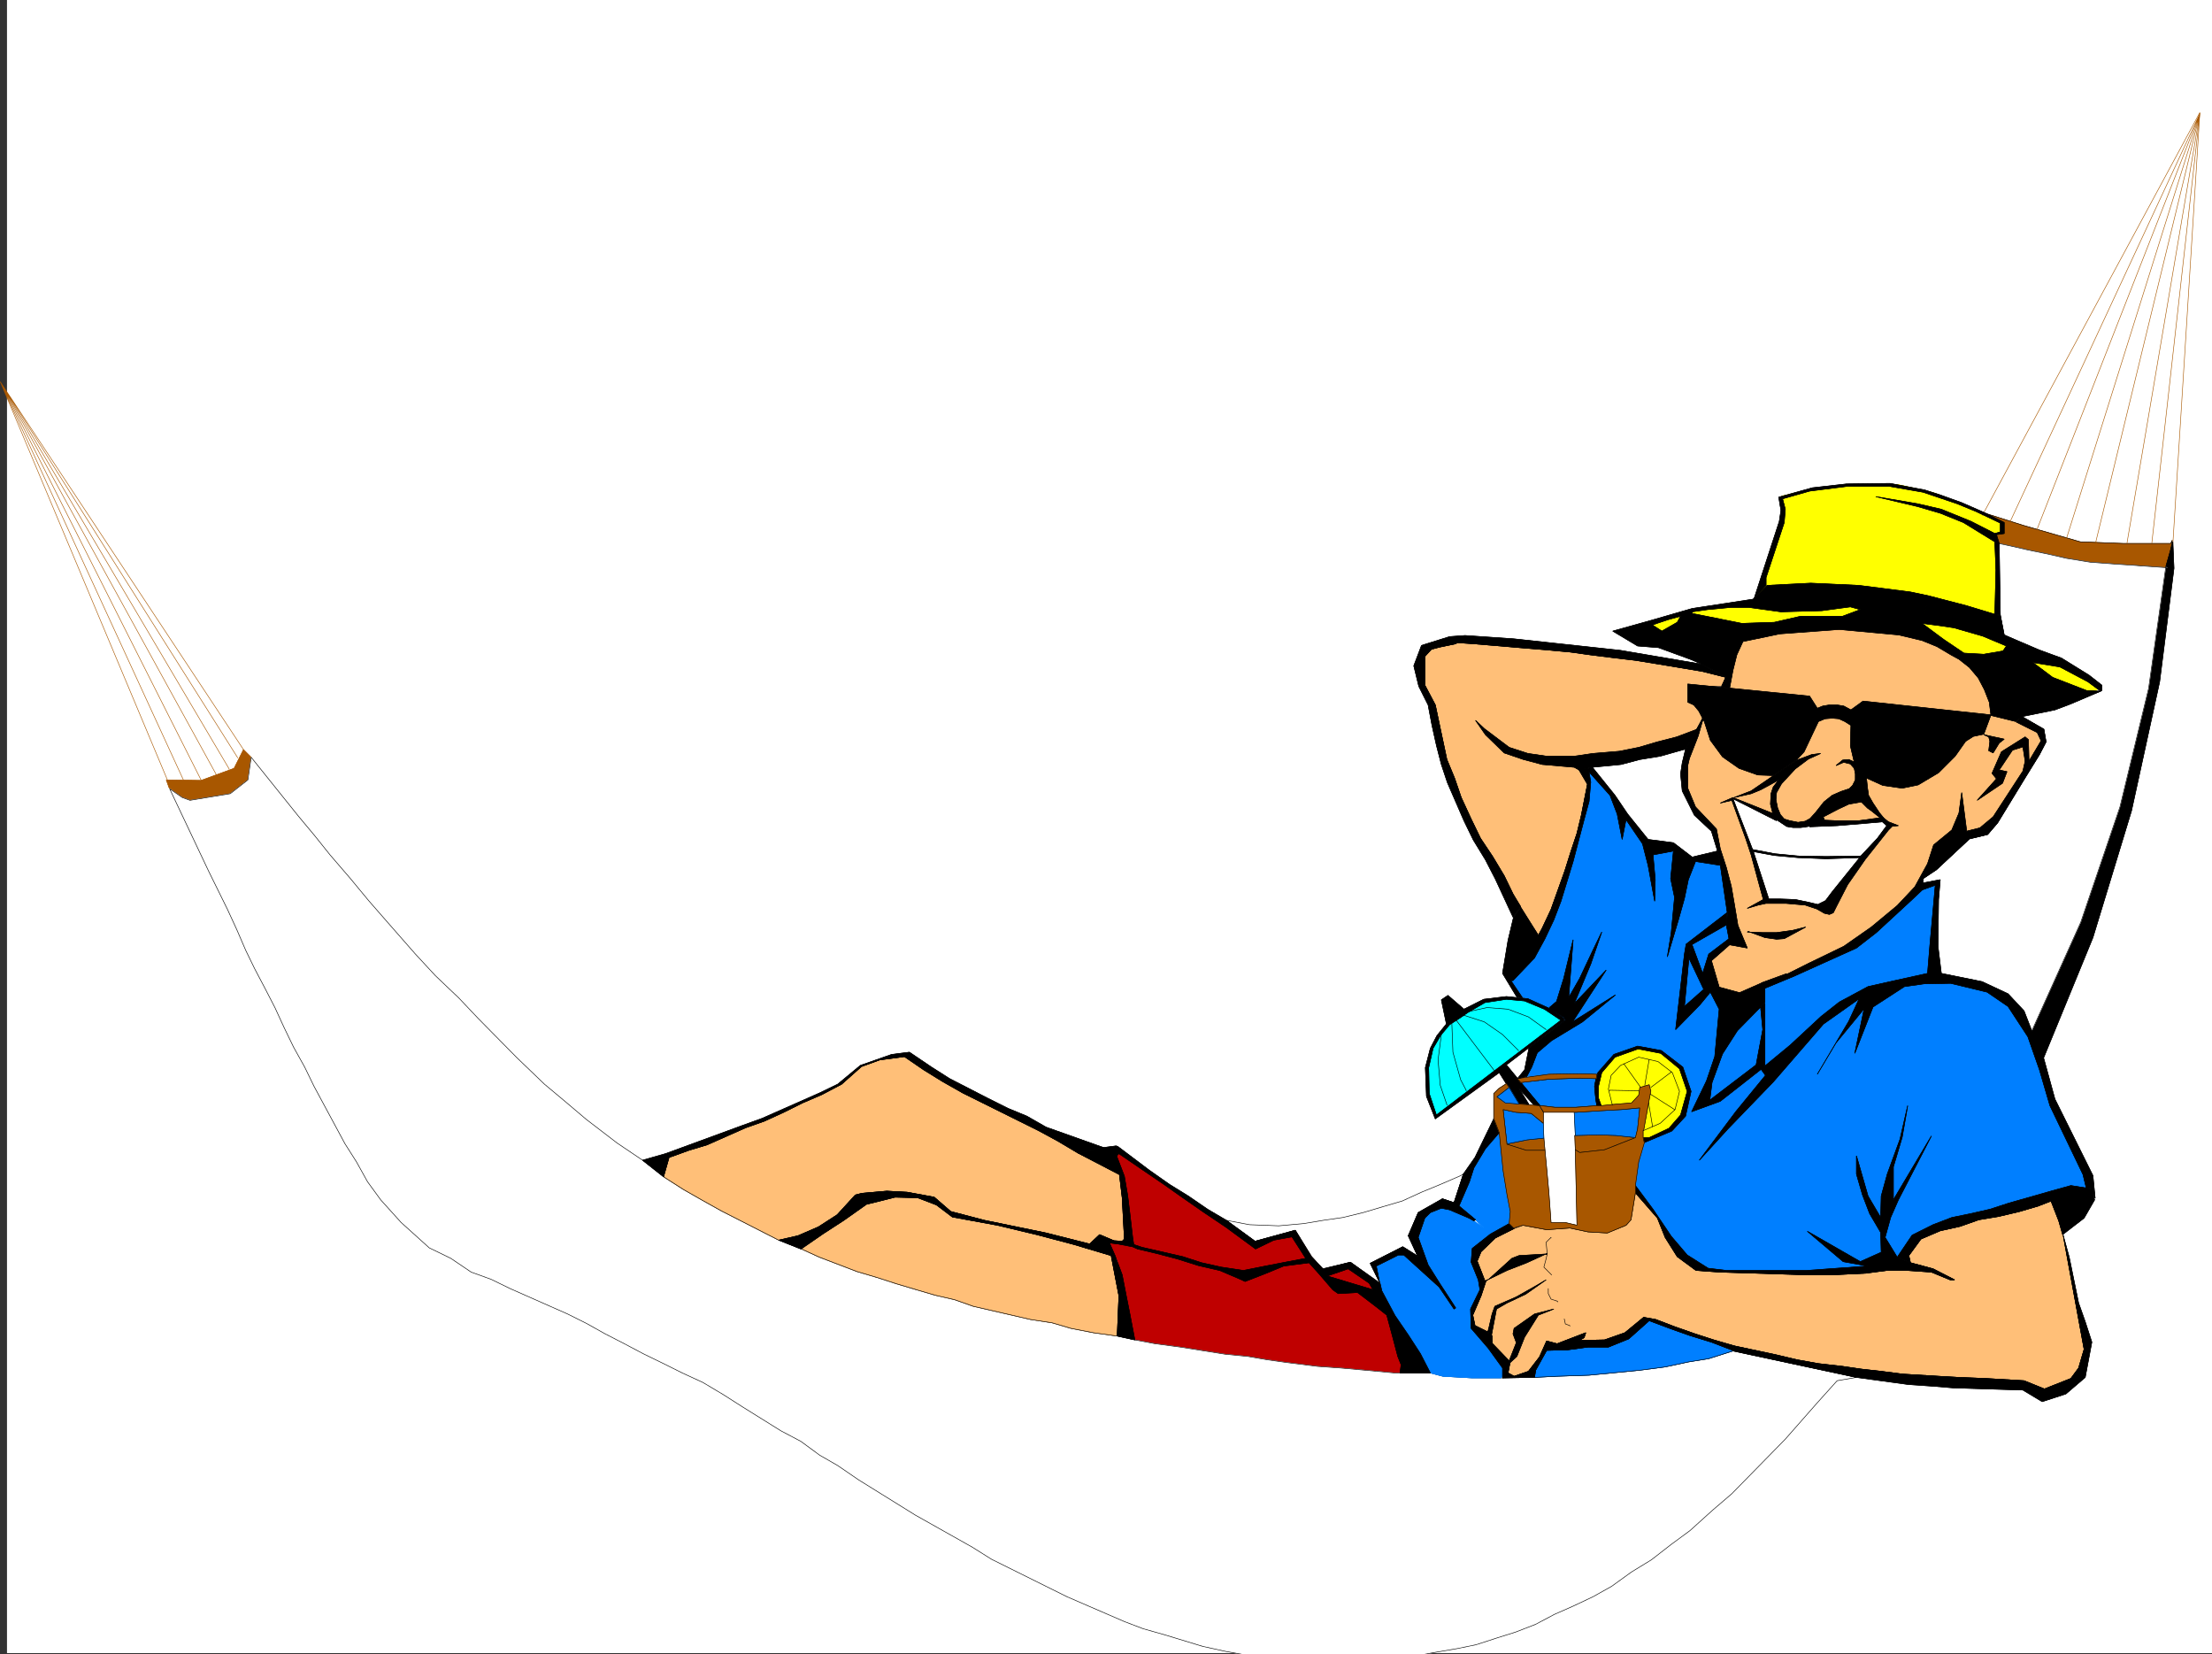 <svg xmlns="http://www.w3.org/2000/svg" width="3006.523" height="2248.25"><rect width="100%" height="100%" fill="#333333" stroke="none"/><defs><clipPath id="a"><path d="M0 0h2997v2244.137H0Zm0 0"/></clipPath><clipPath id="b"><path d="M221 1026h2293v1220.09H221Zm0 0"/></clipPath><clipPath id="c"><path d="M220 1026h2295v1220.09H220Zm0 0"/></clipPath></defs><path fill="#fff" d="M9.507 2246.297h2997.015V0H9.508Zm0 0"/><g clip-path="url(#a)" transform="translate(9.507 2.16)"><path fill="#fff" fill-rule="evenodd" stroke="#fff" stroke-linecap="square" stroke-linejoin="bevel" stroke-miterlimit="10" stroke-width=".743" d="M.742 2244.137h2995.531V-2.16H.743Zm0 0"/></g><path fill="#bf0000" fill-rule="evenodd" stroke="#bf0000" stroke-linecap="square" stroke-linejoin="bevel" stroke-miterlimit="10" stroke-width=".743" d="m1537.222 1826.832 374.656 47.934 2.23-25.453-26.98-61.426-26.98-54.66-26.938-21.743-71.203-35.187-56.93 8.992-52.472-28.465-139.352-98.14 6.766 35.226 15.718 95.133-13.492-2.27-24.71-5.238v14.977l20.956 14.972 22.485 119.098zm0 0"/><path fill="none" stroke="#bf0000" stroke-linecap="square" stroke-linejoin="bevel" stroke-miterlimit="10" stroke-width=".743" d="m1537.222 1826.832 374.656 47.934 2.23-25.453-26.98-61.426-26.98-54.66-26.938-21.743-71.203-35.187-56.93 8.992-52.472-28.465-139.352-98.14 6.766 35.226 15.718 95.133-13.492-2.27-24.71-5.238v14.977l20.956 14.972 22.485 119.098zm0 0"/><path fill="#ff0" fill-rule="evenodd" stroke="#ff0" stroke-linecap="square" stroke-linejoin="bevel" stroke-miterlimit="10" stroke-width=".743" d="m2234.804 848.625 54.664-17.203 38.238-6.762 59.2-7.469 12.706-44.222 25.493-77.145-3.754-21.699 44.965-9.738 45.707-4.496 67.41-1.524 48.718 11.258 53.958 20.96 41.21 20.997-1.523 13.45h-12.746l4.496 7.507 3.012 108.621 7.504 23.965 2.23 3.715 80.938 29.992 47.937 32.922-8.996 9.773-22.48 5.985-71.165-44.965-83.906-9.738-56.969-36.676-254.738-2.266-66.664-9.738-27.723 23.226-33-14.976zm0 0"/><path fill="none" stroke="#ff0" stroke-linecap="square" stroke-linejoin="bevel" stroke-miterlimit="10" stroke-width=".743" d="m2234.804 848.625 54.664-17.203 38.238-6.762 59.2-7.469 12.706-44.222 25.493-77.145-3.754-21.699 44.965-9.738 45.707-4.496 67.41-1.524 48.718 11.258 53.958 20.96 41.21 20.997-1.523 13.45h-12.746l4.496 7.507 3.012 108.621 7.504 23.965 2.23 3.715 80.938 29.992 47.937 32.922-8.996 9.773-22.48 5.985-71.165-44.965-83.906-9.738-56.969-36.676-254.738-2.266-66.664-9.738-27.723 23.226-33-14.976zm0 0"/><path fill="#a85700" fill-rule="evenodd" stroke="#a85700" stroke-linecap="square" stroke-linejoin="bevel" stroke-miterlimit="10" stroke-width=".743" d="m2716.558 738.52 14.23 3.011 26.238 5.985 25.454 5.238 26.234 5.98 32.219 5.243 29.992 2.265 74.914 5.238h.742l5.985-37.457-2.231 4.497h-64.437l-58.454-2.227-77.925-22.484-49.422-15.72-.785-.741 21 11.965 2.226 5.238-.742 5.242-4.496 5.238-4.496 1.524zm0 0"/><path fill="none" stroke="#000" stroke-linecap="square" stroke-linejoin="bevel" stroke-miterlimit="10" stroke-width=".743" d="m2716.558 738.52 14.23 3.011 26.238 5.985 25.454 5.238 26.234 5.98 32.219 5.243 29.992 2.265 74.914 5.238h.742l5.985-37.457-2.231 4.497h-64.437l-58.454-2.227-77.925-22.484-49.422-15.72-.785-.741 21 11.965 2.226 5.238-.742 5.242-4.496 5.238-4.496 1.524zm0 0"/><path fill="none" stroke="#a85700" stroke-linecap="square" stroke-linejoin="bevel" stroke-miterlimit="10" stroke-width=".743" d="m2953.308 739.266 36.714-586.461-295.206 546.773v.742"/><path fill="none" stroke="#a85700" stroke-linecap="square" stroke-linejoin="bevel" stroke-miterlimit="10" stroke-width=".743" d="m2990.023 154.29-65.18 582.745v.742m65.18-583.487-98.883 582.745v.742m98.883-583.487L2848.44 737.034h1.485v.742m140.098-583.486-181.309 577.507v.742m181.309-578.249-221.778 566.245h2.27v.781m219.508-567.026-257.708 554.28v.743"/><path fill="#a85700" fill-rule="evenodd" stroke="#a85700" stroke-linecap="square" stroke-linejoin="bevel" stroke-miterlimit="10" stroke-width=".743" d="m330.948 1018.672-12.746 25.453-44.965 16.46-47.195-.741 3.754 10.48 17.988 13.488 10.477 3.754 25.453-3.754 27.723-4.496 25.492-19.472 4.496-30.692zm0 0"/><path fill="none" stroke="#a85700" stroke-linecap="square" stroke-linejoin="bevel" stroke-miterlimit="10" stroke-width=".743" d="m330.948 1018.672-12.746 25.453-44.965 16.46-47.195-.741 3.754 10.48 17.988 13.488 10.477 3.754 25.453-3.754 27.723-4.496 25.492-19.472 4.496-30.692zm0 0"/><path fill="none" stroke="#a85700" stroke-linecap="square" stroke-linejoin="bevel" stroke-miterlimit="10" stroke-width=".743" d="M227.53 1059.844.515 519.05v.746m0-.746 248.754 540.794v.742M.515 519.05l272.722 540.794v.742M.515 519.05l293.718 534.071v.742M.515 519.05l310.922 525.821v.742M.515 519.05l322.183 510.102v.742M.515 519.05l330.433 499.622v.742"/><g clip-path="url(#b)" transform="translate(9.507 2.16)"><path fill="#fff" fill-rule="evenodd" d="m2513.738 1869.637-26.234 4.496-26.941 29.949-43.481 49.422-72.684 74.172-26.199 22.445-30.73 27.723-25.457 18.726-26.977 20.957-26.98 16.504-26.977 19.469-25.457 14.234-26.977 12.746-25.496 11.223-25.453 13.488-26.976 10.48-26.239 8.25-27.722 8.993-25.453 5.238-30.735 5.239-29.207 5.242-37.496 5.238-42.695 2.227-49.465 1.527-41.21-2.27-26.196-5.238-29.246-3.012-29.207-5.238-30.735-6.726-51.691-15.72-29.207-8.25-25.492-9.733-77.926-33.704-102.637-50.949-26.2-16.46-77.183-43.438-77.183-47.938-28.465-19.472-24.711-14.23-25.492-18.731-26.98-14.235-51.688-32.215-26.98-17.207-27.723-16.5-27.723-12.746-25.453-12.707-27.723-13.488-25.492-13.492-26.234-13.488-25.457-14.231-25.493-12.71-77.925-34.446-26.196-12.746-26.98-9.739-27.723-18.726-29.246-14.234-38.2-34.446-27.722-30.734L490 1603.715l-14.973-26.938-15.718-24.75-41.957-77.886-12.747-26.2-15.011-26.98-12.707-26.195-12.75-27.723-12.746-24.711-14.973-28.465-12.004-24.71-11.965-27.723-12.746-27.723-25.496-51.688-53.176-112.335 17.246 11.964 10.477 3.754 54.703-8.992 23.965-18.73 4.496-30.692 63.695 79.371 22.485 26.98 20.957 26.196 27.722 32.219 24.75 29.953 26.196 29.988 36.714 41.914 27.723 29.992 32.219 30.692 26.234 27.722 52.434 53.176 37.457 35.973 27.723 23.184 29.246 24.753 41.957 32.176 34.445 23.227 28.504 22.484 26.941 17.203 26.235 14.977 25.492 14.23 77.89 39.727 30.731 11.965 24.75 11.261 50.95 19.47 27.718 8.21 25.457 8.25 27.723 8.25 25.492 7.469 26.195 6.023 25.492 8.992 77.93 17.946 29.207 4.496 25.492 7.508 30.695 5.984 32.215 4.496 23.97 5.238 27.722 5.239 33.742 4.496 61.43 9.738 30.73 3.012 26.2 4.496 26.234 3.715 41.953 5.277 31.476 2.227 33.703 3.011 39.727 3.715h48.719l17.203 4.496 39.726 2.27h38.946l45.707-.742 29.988-1.528 44.184-1.484 68.933-6.727 34.485-4.496 31.476-6.765 27.723-4.496 32.96-10.477zm0 0"/></g><g fill="none" stroke-linecap="square" stroke-linejoin="bevel" stroke-miterlimit="10" stroke-width=".743" clip-path="url(#c)" transform="translate(9.507 2.16)"><path stroke="#fff" d="m2513.738 1869.637-26.234 4.496-26.942 29.949-43.48 49.422-72.684 74.172-26.199 22.445-30.73 27.723-25.457 18.726-26.977 20.957-26.98 16.504-26.977 19.469-25.457 14.234-26.976 12.746-25.497 11.223-25.453 13.488-26.976 10.48-26.239 8.25-27.722 8.993-25.453 5.238-30.735 5.239-29.207 5.242-37.496 5.238-42.695 2.227-49.465 1.527-41.21-2.27-26.196-5.238-29.246-3.012-29.207-5.238-30.735-6.726-51.691-15.72-29.207-8.25-25.492-9.734-77.926-33.703-102.637-50.949-26.2-16.46-77.183-43.438-77.183-47.938-28.465-19.472-24.711-14.23-25.492-18.731-26.98-14.235-51.688-32.215-26.98-17.207-27.723-16.5-27.723-12.746-25.453-12.707-27.723-13.488-25.492-13.492-26.234-13.489-25.457-14.23-25.493-12.71-77.925-34.446-26.196-12.746-26.98-9.739-27.723-18.726-29.246-14.235-38.2-34.445-27.722-30.734L490 1603.715l-14.973-26.938-15.718-24.75-41.957-77.886-12.747-26.2-15.011-26.98-12.707-26.195-12.75-27.723-12.746-24.71-14.973-28.466-12.004-24.71-11.965-27.723-12.746-27.723-25.496-51.688-53.176-112.335 17.246 11.964 10.477 3.754 54.703-8.992 23.965-18.73 4.496-30.692 63.695 79.371 22.485 26.98 20.957 26.196 27.722 32.219 24.75 29.953 26.196 29.988 36.714 41.914 27.723 29.992 32.219 30.692 26.234 27.723 52.434 53.175 37.457 35.973 27.723 23.184 29.246 24.753 41.957 32.176 34.445 23.227 28.504 22.484 26.941 17.203 26.235 14.977 25.492 14.23 77.89 39.727 30.73 11.965 24.751 11.261 50.95 19.47 27.718 8.21 25.457 8.25 27.723 8.25 25.492 7.469 26.195 6.023 25.492 8.993 77.93 17.945 29.207 4.496 25.492 7.508 30.696 5.984 32.214 4.496 23.97 5.239 27.722 5.238 33.742 4.496 61.43 9.738 30.73 3.012 26.2 4.496 26.234 3.715 41.953 5.277 31.476 2.227 33.704 3.011 39.726 3.715h48.719l17.203 4.496 39.727 2.27h38.945l45.707-.742 29.988-1.528 44.184-1.484 68.933-6.727 34.485-4.496 31.476-6.765 27.723-4.496 32.96-10.477zm0 0"/><path stroke="#000" d="m2513.738 1869.637-26.234 4.496-26.942 29.949-43.48 49.422-72.684 74.172-26.199 22.445-30.73 27.723-25.457 18.726-26.977 20.957-26.98 16.504-26.977 19.469-25.457 14.234-26.976 12.746-25.497 11.223-25.453 13.488-26.976 10.48-26.239 8.25-27.722 8.993-25.453 5.238-30.735 5.239-29.207 5.242-37.496 5.238-42.695 2.227-49.465 1.527-41.21-2.27-26.196-5.238-29.246-3.012-29.207-5.238-30.735-6.726-51.691-15.72-29.207-8.25-25.492-9.734-77.926-33.703-102.637-50.949-26.2-16.46-77.183-43.438-77.183-47.938-28.465-19.472-24.711-14.23-25.492-18.731-26.98-14.235-51.688-32.215-26.98-17.207-27.723-16.5-27.723-12.746-25.453-12.707-27.723-13.488-25.492-13.492-26.234-13.489-25.457-14.23-25.493-12.71-77.925-34.446-26.196-12.746-26.98-9.739-27.723-18.726-29.246-14.235-38.2-34.445-27.722-30.734L490 1603.715l-14.973-26.938-15.718-24.75-41.957-77.886-12.747-26.2-15.011-26.98-12.707-26.195-12.75-27.723-12.746-24.71-14.973-28.466-12.004-24.71-11.965-27.723-12.746-27.723-25.496-51.688-53.176-112.335 17.246 11.964 10.477 3.754 54.703-8.992 23.965-18.73 4.496-30.692 63.695 79.371 22.485 26.98 20.957 26.196 27.722 32.219 24.75 29.953 26.196 29.988 36.714 41.914 27.723 29.992 32.219 30.692 26.234 27.723 52.434 53.175 37.457 35.973 27.723 23.184 29.246 24.753 41.957 32.176 34.445 23.227 28.504 22.484 26.941 17.203 26.235 14.977 25.492 14.23 77.89 39.727 30.73 11.965 24.751 11.261 50.95 19.47 27.718 8.21 25.457 8.25 27.723 8.25 25.492 7.469 26.195 6.023 25.492 8.993 77.93 17.945 29.207 4.496 25.492 7.508 30.696 5.984 32.214 4.496 23.97 5.239 27.722 5.238 33.742 4.496 61.43 9.738 30.73 3.012 26.2 4.496 26.234 3.715 41.953 5.277 31.476 2.227 33.704 3.011 39.726 3.715h48.719l17.203 4.496 39.727 2.27h38.945l45.707-.742 29.988-1.528 44.184-1.484 68.933-6.727 34.485-4.496 31.476-6.765 27.723-4.496 32.96-10.477zm0 0"/></g><path fill-rule="evenodd" stroke="#000" stroke-linecap="square" stroke-linejoin="bevel" stroke-miterlimit="10" stroke-width=".743" d="m2760.034 1404.395 68.153-151.278 53.214-156.558 38.946-161.051 23.222-164.028v-.742l9.739-34.445 1.523 35.934-19.472 154.289-38.239 175.285-52.433 172.273-68.192 166.293zm0 0"/><path fill="none" stroke="#000" stroke-linecap="square" stroke-linejoin="bevel" stroke-miterlimit="10" stroke-width=".743" d="m2760.034 1404.395 68.153-151.278 53.214-156.558 38.946-161.051 23.222-164.028v-.742l9.739-34.445 1.523 35.934-19.472 154.289-38.239 175.285-52.433 172.273-68.192 166.293zm0 0"/><path fill="#ffbf78" fill-rule="evenodd" stroke="#ffbf78" stroke-linecap="square" stroke-linejoin="bevel" stroke-miterlimit="10" stroke-width=".743" d="m1089.175 1697.254 29.988-20.957 27.723-17.988 30.695-21.7 38.98-9.738 30.696.746 25.492 9.735 21.738 16.46 61.43 11.262 53.215 12.707 50.945 13.489 50.164 14.976 10.52 54.7-2.27 54.663-32.215-4.496-30.695-5.984-25.492-7.508-29.207-4.496-77.93-17.945-25.492-8.993-26.195-6.023-25.492-7.469-27.723-8.25-25.457-8.25-27.719-8.21-50.95-19.47zm0 0"/><path fill="none" stroke="#000" stroke-linecap="square" stroke-linejoin="bevel" stroke-miterlimit="10" stroke-width=".743" d="m1089.175 1697.254 29.988-20.957 27.723-17.988 30.695-21.7 38.98-9.738 30.696.746 25.492 9.735 21.738 16.46 61.43 11.262 53.215 12.707 50.945 13.489 50.164 14.976 10.52 54.7-2.27 54.663-32.215-4.496-30.695-5.984-25.492-7.508-29.207-4.496-77.93-17.945-25.492-8.993-26.195-6.023-25.492-7.469-27.723-8.25-25.457-8.25-27.719-8.21-50.95-19.47zm0 0"/><path fill="#ffbf78" fill-rule="evenodd" stroke="#ffbf78" stroke-linecap="square" stroke-linejoin="bevel" stroke-miterlimit="10" stroke-width=".743" d="m1494.526 1677.781-13.492 12.746-59.195-14.976-83.91-17.242-45.707-11.965-22.485-19.473-36.715-6.762-27.718-1.488-33.707 2.973-8.992 2.27-24.711 26.976-25.493 16.46-27.722 12.005-26.235 5.984-77.89-39.726-25.492-14.231-26.235-14.976-26.941-17.204 7.469-26.238 26.98-9.734 24.711-7.469 52.473-23.227 25.453-8.992 26.234-12.004 25.453-12.707 26.238-11.261 26.981-14.192 26.977-23.969 24.71-8.992 33.743-4.496 26.199 17.945 25.492 15.758 27.723 15.719 102.636 50.945 26.239 14.235 27.718 16.46 56.188 29.208 3.754 31.476 2.973 56.145-2.973 3.012-11.262-.743zm0 0"/><path fill="none" stroke="#000" stroke-linecap="square" stroke-linejoin="bevel" stroke-miterlimit="10" stroke-width=".743" d="m1494.526 1677.781-13.492 12.746-59.195-14.976-83.91-17.242-45.707-11.965-22.485-19.473-36.715-6.762-27.718-1.488-33.707 2.973-8.992 2.27-24.711 26.976-25.493 16.46-27.722 12.005-26.235 5.984-77.89-39.726-25.492-14.231-26.235-14.976-26.941-17.204 7.469-26.238 26.98-9.734 24.711-7.469 52.473-23.227 25.453-8.992 26.234-12.004 25.453-12.707 26.238-11.261 26.981-14.192 26.977-23.969 24.71-8.992 33.743-4.496 26.199 17.945 25.492 15.758 27.723 15.719 102.636 50.945 26.239 14.235 27.718 16.46 56.188 29.208 3.754 31.476 2.973 56.145-2.973 3.012-11.262-.743zm0 0"/><path fill="#007fff" fill-rule="evenodd" stroke="#007fff" stroke-linecap="square" stroke-linejoin="bevel" stroke-miterlimit="10" stroke-width=".743" d="m2003.257 1587.149-20.215 51.687 22.48 18.73 11.223 11.223-13.488-9.738-6.727-3.754-26.238-11.219-11.219-2.23-14.976 5.984-7.508 7.465-8.992 26.238 13.488 37.457 16.461 26.2 20.996 32.214-2.226 1.489-20.254-29.954-47.938-43.437h-7.508l-29.949 14.973 7.469 33.707 17.984 33.703 17.989 26.234 16.5 25.457 13.488 26.195 17.203 4.497 39.726 2.27h38.946l2.265-2.27v-11.223l-19.472-26.977-23.223-26.941-.785-26.234 12.75-26.2-2.23-13.488-9.735-23.969 1.484-18.726 24.711-19.473 25.493-14.234 1.488-16.461-4.496-23.223-5.242-32.219-5.239-51.691-18.73 21.738zm0 0"/><path fill="none" stroke="#007fff" stroke-linecap="square" stroke-linejoin="bevel" stroke-miterlimit="10" stroke-width=".743" d="m2003.257 1587.149-20.215 51.687 22.48 18.73 11.223 11.223-13.488-9.738-6.727-3.754-26.238-11.219-11.219-2.23-14.976 5.984-7.508 7.465-8.992 26.238 13.488 37.457 16.461 26.2 20.996 32.214-2.226 1.489-20.254-29.954-47.938-43.437h-7.508l-29.949 14.973 7.469 33.707 17.984 33.703 17.989 26.234 16.5 25.457 13.488 26.195 17.203 4.497 39.726 2.27h38.946l2.265-2.27v-11.223l-19.472-26.977-23.223-26.941-.785-26.234 12.75-26.2-2.23-13.488-9.735-23.969 1.484-18.726 24.711-19.473 25.493-14.234 1.488-16.461-4.496-23.223-5.242-32.219-5.239-51.691-18.73 21.738zm0 0"/><path fill="#007fff" fill-rule="evenodd" stroke="#007fff" stroke-linecap="square" stroke-linejoin="bevel" stroke-miterlimit="10" stroke-width=".743" d="m2350.19 1283.066 1.485-3.011-2.266-39.684-11.222-64.437-33.707-5.243-29.989-14.23-27.722 5.238-14.23-14.972-22.485-32.965-5.238 26.98-6.727-34.445-9.734-25.457-28.504-35.969h-.742l3.011 17.984-2.27 26.196-6.726 24.71-14.972 56.93-16.5 53.961-9.739 25.453-12.004 25.454-14.23 26.238-29.207 30.691h-3.012l16.5 23.227 6.727 1.484 29.988 14.235 20.215 13.488v1.484l-42.7 36.715-9.734 40.43 30.735-3.715 41.953-.742 23.226.742 1.485-2.266 21.738-24.71 32.219-11.223 32.218 5.984 29.207 22.48 11.223 32.961-7.469 33.704-18.726 20.214-37.461 15.72v.741l-7.504 25.496-4.5 32.18 23.969 32.219 24.75 36.715 21.703 25.453 28.465 17.984 24.75 2.973h109.402l41.172-2.973 41.21-3.011 40.47-11.961 20.253-29.993 28.465-14.23 25.453-9.738 25.493-5.239 26.238-5.98 25.453-8.254 57.71-16.46 26.942-7.505 28.504 4.496-7.508-16.46-37.457-78.673-10.48-26.937-8.992-26.238-6.766-25.453-10.477-26.235-14.234-25.457-14.973-25.453-27.722-17.984-26.238-8.25-26.977-2.973h-37.46l5.983-8.992 3.754-26.98 3.012-36.676 3.711-29.989 3.754-35.191-22.48 10.48-53.176 47.934-26.98 21.742-26.235 15.719-50.95 26.195-26.195 8.992-30.734 12.746-2.266-4.496-32.96 13.493-26.981-8.997-11.965-35.968zm0 0"/><path fill="none" stroke="#007fff" stroke-linecap="square" stroke-linejoin="bevel" stroke-miterlimit="10" stroke-width=".743" d="m2350.19 1283.066 1.485-3.011-2.266-39.684-11.222-64.437-33.707-5.243-29.989-14.23-27.722 5.238-14.23-14.972-22.485-32.965-5.238 26.98-6.727-34.445-9.734-25.457-28.504-35.969h-.742l3.011 17.984-2.27 26.196-6.726 24.71-14.972 56.93-16.5 53.961-9.739 25.453-12.004 25.454-14.23 26.238-29.207 30.691h-3.012l16.5 23.227 6.727 1.484 29.988 14.235 20.215 13.488v1.484l-42.7 36.715-9.734 40.43 30.735-3.715 41.953-.742 23.226.742 1.485-2.266 21.738-24.71 32.219-11.223 32.218 5.984 29.207 22.48 11.223 32.961-7.469 33.704-18.726 20.214-37.461 15.72v.741l-7.504 25.496-4.5 32.18 23.969 32.219 24.75 36.715 21.703 25.453 28.465 17.984 24.75 2.973h109.402l41.172-2.973 41.21-3.011 40.47-11.961 20.253-29.993 28.465-14.23 25.453-9.738 25.493-5.239 26.238-5.98 25.453-8.254 57.71-16.46 26.942-7.505 28.504 4.496-7.508-16.46-37.457-78.673-10.48-26.937-8.992-26.238-6.766-25.453-10.477-26.235-14.234-25.457-14.973-25.453-27.722-17.984-26.238-8.25-26.977-2.973h-37.46l5.983-8.992 3.754-26.98 3.012-36.676 3.711-29.989 3.754-35.191-22.48 10.48-53.176 47.934-26.98 21.742-26.235 15.719-50.95 26.195-26.195 8.992-30.734 12.746-2.266-4.496-32.96 13.493-26.981-8.997-11.965-35.968zm0 0"/><path fill="#ffbf78" fill-rule="evenodd" stroke="#ffbf78" stroke-linecap="square" stroke-linejoin="bevel" stroke-miterlimit="10" stroke-width=".743" d="m2315.702 972.223-11.222-17.989 2.972-21.699h32.219l6.766-12.746v.742l-32.961-8.25-58.457-9.734-32.22-5.242-25.491-2.97-35.934-4.495-26.976-3.754-32.961-3.012-35.973-2.972-26.238-2.266-35.97-2.973-22.444-1.527-2.27 1.527-21.738 4.496-11.223 2.973-8.992 9.734v38.946l14.234 26.976 15.715 74.133 10.52 25.496 8.992 26.196 13.492 29.207 12.707 26.238 16.5 24.71 15.719 26.196 12.004 24.75 14.972 26.942 19.473 29.207 5.277-9.735 11.965-25.457 18.73-52.43 8.25-26.199 8.25-24.75 5.981-24.71 8.25-41.954-4.496-25.457 113.899-25.453 38.203-20.996zm0 0"/><path fill="none" stroke="#000" stroke-linecap="square" stroke-linejoin="bevel" stroke-miterlimit="10" stroke-width=".743" d="m2315.702 972.223-11.222-17.989 2.972-21.699h32.219l6.766-12.746v.742l-32.961-8.25-58.457-9.734-32.22-5.242-25.491-2.97-35.934-4.495-26.976-3.754-32.961-3.012-35.973-2.972-26.238-2.266-35.97-2.973-22.444-1.527-2.27 1.527-21.738 4.496-11.223 2.973-8.992 9.734v38.946l14.234 26.976 15.715 74.133 10.52 25.496 8.992 26.196 13.492 29.207 12.707 26.238 16.5 24.71 15.719 26.196 12.004 24.75 14.972 26.942 19.473 29.207 5.277-9.735 11.965-25.457 18.73-52.43 8.25-26.199 8.25-24.75 5.981-24.71 8.25-41.954-4.496-25.457 113.899-25.453 38.203-20.996zm0 0"/><path fill="#ffbf78" fill-rule="evenodd" stroke="#ffbf78" stroke-linecap="square" stroke-linejoin="bevel" stroke-miterlimit="10" stroke-width=".743" d="m2367.394 868.098 49.46-11.965 47.196-3.754h75.695l50.207 6.726 53.918 19.473 30.73 21.738 72.688 77.887 28.465 15.719 1.488 15.016-17.207 31.433-34.484 53.922-28.465 35.227-26.98 7.468-36.715 34.489-22.48 29.207-49.462 49.422-53.921 38.199-84.688 40.43-29.953 8.992-25.492 14.976-32.961-7.469-11.965-37.457 23.969-22.48 17.242-8.211-10.52-27.723-10.476-74.172-13.489-45.671-20.96-21.739-17.243-29.207-1.523-35.933 9.773-36.715 15.719-27.723 32.219-46.45 10.48-41.171zm0 0"/><path fill="none" stroke="#000" stroke-linecap="square" stroke-linejoin="bevel" stroke-miterlimit="10" stroke-width=".743" d="m2367.394 868.098 49.46-11.965 47.196-3.754h75.695l50.207 6.726 53.918 19.473 30.73 21.738 72.688 77.887 28.465 15.719 1.488 15.016-17.207 31.433-34.484 53.922-28.465 35.227-26.98 7.468-36.715 34.489-22.48 29.207-49.462 49.422-53.921 38.199-84.688 40.43-29.953 8.992-25.492 14.976-32.961-7.469-11.965-37.457 23.969-22.48 17.242-8.211-10.52-27.723-10.476-74.172-13.489-45.671-20.96-21.739-17.243-29.207-1.523-35.933 9.773-36.715 15.719-27.723 32.219-46.45 10.48-41.171zm0 0"/><path fill="#0ff" fill-rule="evenodd" stroke="#0ff" stroke-linecap="square" stroke-linejoin="bevel" stroke-miterlimit="10" stroke-width=".743" d="m2121.651 1386.406-169.343 128.836-10.48-26.941-1.485-37.457 7.469-26.235 10.515-17.949 11.965-14.23 15.016-9.735 9.734-6.765 23.227-13.489 29.207-4.5 24.71 2.27 26.981 11.223zm0 0"/><path fill="none" stroke="#0ff" stroke-linecap="square" stroke-linejoin="bevel" stroke-miterlimit="10" stroke-width=".743" d="m2121.651 1386.406-169.343 128.836-10.48-26.941-1.485-37.457 7.469-26.235 10.515-17.949 11.965-14.23 15.016-9.735 9.734-6.765 23.227-13.489 29.207-4.5 24.71 2.27 26.981 11.223zm0 0"/><path fill="#007fff" fill-rule="evenodd" stroke="#007fff" stroke-linecap="square" stroke-linejoin="bevel" stroke-miterlimit="10" stroke-width=".743" d="m2355.429 1835.082-29.246-11.223-29.207-8.992-25.457-8.996-29.989-11.219-27.722 24.711-27.723 11.219h-27.719l-27.722 3.754-28.465.746-14.977 26.977-1.523 9.738 29.988-1.528 44.184-1.484 68.933-6.726 34.485-4.497 31.476-6.765 27.723-4.496 32.96-10.477zm0 0"/><path fill="none" stroke="#000" stroke-linecap="square" stroke-linejoin="bevel" stroke-miterlimit="10" stroke-width=".743" d="m2355.429 1835.082-29.246-11.223-29.207-8.992-25.457-8.996-29.989-11.219-27.722 24.711-27.723 11.219h-27.719l-27.722 3.754-28.465.746-14.977 26.977-1.523 9.738 29.988-1.528 44.184-1.484 68.933-6.726 34.485-4.497 31.476-6.765 27.723-4.496 32.96-10.477zm0 0"/><path fill="#ffbf78" fill-rule="evenodd" stroke="#ffbf78" stroke-linecap="square" stroke-linejoin="bevel" stroke-miterlimit="10" stroke-width=".743" d="m2804.218 1678.523-5.98-19.472-10.481-26.938-17.242 6.723-25.493 7.508-28.464 6.726-26.98 4.496-25.454 8.993-26.98 5.984-26.235 11.219-16.46 22.484 2.226 9.734 30.734 8.25 29.207 14.977h-5.984l-25.492-10.48-32.961-2.266h-27.723l-28.465 3.754-46.449 2.266h-32.219l-119.879-3.754-32.218-2.266-25.497-18.73-16.46-26.196-10.477-26.238-29.992-34.445-5.98 36.714-6.766 7.508-25.453 10.477-26.235-1.524-24.71-5.238-31.477 2.266-32.219-5.98-12.004 4.456-25.453 12.746-19.473 18.73-5.277 12.747 10.516 26.937h1.488l-6.727 20.254-11.261 26.2 3.011 14.23 22.48 11.223-5.277-1.485 1.524-5.984 3.754 8.992.746 11.223 24.71 26.199v-1.488l-3.01 15.718 8.25 4.496 19.472-6.722 15.011-19.473 9.739-21.742 14.23 3.754 38.946-14.973-2.23 6.723-6.763 3.754 34.485-.742 27.722-9.735 25.453-20.957 16.5 2.969 25.493 9.738 27.722 9.735 25.457 8.25 28.465 8.25 56.184 11.964 28.504 6.766 29.207 5.238 32.965 3.754 25.492 3.715 26.937 3.012 29.25 3.754 49.461 2.968 26.938 1.528 36.715 1.484 51.73 3.012 27.723 11.219 35.933-14.23 10.516-14.235 7.469-25.453zm0 0"/><path fill="none" stroke="#000" stroke-linecap="square" stroke-linejoin="bevel" stroke-miterlimit="10" stroke-width=".743" d="m2804.218 1678.523-5.98-19.472-10.481-26.938-17.242 6.723-25.493 7.508-28.464 6.726-26.98 4.496-25.454 8.993-26.98 5.984-26.235 11.219-16.46 22.484 2.226 9.734 30.734 8.25 29.207 14.977h-5.984l-25.492-10.48-32.961-2.266h-27.723l-28.465 3.754-46.449 2.266h-32.219l-119.879-3.754-32.218-2.266-25.497-18.73-16.46-26.196-10.477-26.238-29.992-34.445-5.98 36.714-6.766 7.508-25.453 10.477-26.235-1.524-24.71-5.238-31.477 2.266-32.219-5.98-12.004 4.456-25.453 12.746-19.473 18.73-5.277 12.747 10.516 26.937h1.488l-6.727 20.254-11.261 26.2 3.011 14.23 22.48 11.223-5.277-1.485 1.524-5.984 3.754 8.992.746 11.223 24.71 26.199v-1.488l-3.01 15.718 8.25 4.496 19.472-6.722 15.011-19.473 9.739-21.742 14.23 3.754 38.946-14.973-2.23 6.723-6.763 3.754 34.485-.742 27.722-9.735 25.453-20.957 16.5 2.969 25.493 9.738 27.722 9.735 25.457 8.25 28.465 8.25 56.184 11.964 28.504 6.766 29.207 5.238 32.965 3.754 25.492 3.715 26.937 3.012 29.25 3.754 49.461 2.968 26.938 1.528 36.715 1.484 51.73 3.012 27.723 11.219 35.933-14.23 10.516-14.235 7.469-25.453zm0 0"/><path fill="#ff0" fill-rule="evenodd" stroke="#ff0" stroke-linecap="square" stroke-linejoin="bevel" stroke-miterlimit="10" stroke-width=".743" d="m2228.784 1477.785-1.484 10.516-9.738 10.48-26.977 2.23-14.234 1.524-3.754-10.52v-15.714l4.496-18.73 17.988-20.958 31.473-11.222 30.695 5.98 25.492 20.961 10.48 30.73-8.995 32.18-15.715 17.985-26.98 12.75h-8.25v-8.997l10.519-53.918-2.27-8.992zm0 0"/><path fill="none" stroke="#ff0" stroke-linecap="square" stroke-linejoin="bevel" stroke-miterlimit="10" stroke-width=".743" d="m2228.784 1477.785-1.484 10.516-9.738 10.48-26.977 2.23-14.234 1.524-3.754-10.52v-15.714l4.496-18.73 17.988-20.958 31.473-11.222 30.695 5.98 25.492 20.961 10.48 30.73-8.995 32.18-15.715 17.985-26.98 12.75h-8.25v-8.997l10.519-53.918-2.27-8.992zm0 0"/><path fill="#fff" fill-rule="evenodd" stroke="#fff" stroke-linecap="square" stroke-linejoin="bevel" stroke-miterlimit="10" stroke-width=".743" d="m2098.425 1546.719 1.484 16.46 2.27 23.97 3.011 32.96 2.97 41.211h19.472l15.758 3.754-2.27-102.637-1.484-50.949h-41.953v15.016zm0 0"/><path fill="none" stroke="#fff" stroke-linecap="square" stroke-linejoin="bevel" stroke-miterlimit="10" stroke-width=".743" d="m2098.425 1546.719 1.484 16.46 2.27 23.97 3.011 32.96 2.97 41.211h19.472l15.758 3.754-2.27-102.637-1.484-50.949h-41.953v15.016zm0 0"/><path fill="#a85700" fill-rule="evenodd" stroke="#a85700" stroke-linecap="square" stroke-linejoin="bevel" stroke-miterlimit="10" stroke-width=".743" d="m2140.378 1542.965.742 19.473 6.024 3.753 33.703-3.754 41.953-16.46h.746l-27.723-3.012-22.484-.742-29.95.742zm0 0"/><path fill="none" stroke="#000" stroke-linecap="square" stroke-linejoin="bevel" stroke-miterlimit="10" stroke-width=".743" d="m2140.378 1542.965.742 19.473 6.024 3.753 33.703-3.754 41.953-16.46h.746l-27.723-3.012-22.484-.742-29.95.742zm0 0"/><path fill="#a85700" fill-rule="evenodd" stroke="#a85700" stroke-linecap="square" stroke-linejoin="bevel" stroke-miterlimit="10" stroke-width=".743" d="m2048.222 1554.969 1.484-.781 26.234-5.243 21.743-2.226h.742l1.484 16.46h-25.453zm0 0"/><path fill="none" stroke="#000" stroke-linecap="square" stroke-linejoin="bevel" stroke-miterlimit="10" stroke-width=".743" d="m2048.222 1554.969 1.484-.781 26.234-5.243 21.743-2.226h.742l1.484 16.46h-25.453zm0 0"/><path fill="#007fff" fill-rule="evenodd" stroke="#007fff" stroke-linecap="square" stroke-linejoin="bevel" stroke-miterlimit="10" stroke-width=".743" d="m2223.546 1545.977-27.723-3.012-22.484-.742-29.95.742h-2.269l-1.484-31.477h3.012l11.964-.742 23.223-1.484 26.98-1.488 23.97-2.266-2.973 28.465zm0 0"/><path fill="none" stroke="#000" stroke-linecap="square" stroke-linejoin="bevel" stroke-miterlimit="10" stroke-width=".743" d="m2223.546 1545.977-27.723-3.012-22.484-.742-29.95.742h-2.269l-1.484-31.477h3.012l11.964-.742 23.223-1.484 26.98-1.488 23.97-2.266-2.973 28.465zm0 0"/><path fill="#007fff" fill-rule="evenodd" stroke="#007fff" stroke-linecap="square" stroke-linejoin="bevel" stroke-miterlimit="10" stroke-width=".743" d="M2098.425 1546.719h-.742l-21.743 2.226-26.234 5.242-1.484.782-5.242-47.196 17.246 3.715 20.957 1.528 16.5 13.488zm0 0"/><path fill="none" stroke="#000" stroke-linecap="square" stroke-linejoin="bevel" stroke-miterlimit="10" stroke-width=".743" d="M2098.425 1546.719h-.742l-21.743 2.226-26.234 5.242-1.484.782-5.242-47.196 17.246 3.715 20.957 1.528 16.5 13.488zm0 0"/><path fill="#007fff" fill-rule="evenodd" stroke="#007fff" stroke-linecap="square" stroke-linejoin="bevel" stroke-miterlimit="10" stroke-width=".743" d="m2168.843 1492.8 1.527 9.735-28.504 2.227h-28.465l-18.73-2.227h-1.484l-26.239-31.476 38.243-4.496 42.695-1.485 21.699.742-.742 2.227-1.484 8.254zm0 0"/><path fill="none" stroke="#000" stroke-linecap="square" stroke-linejoin="bevel" stroke-miterlimit="10" stroke-width=".743" d="m2168.843 1492.8 1.527 9.735-28.504 2.227h-28.465l-18.73-2.227h-1.484l-26.239-31.476 38.243-4.496 42.695-1.485 21.699.742-.742 2.227-1.484 8.254zm0 0"/><path fill="#fff" fill-rule="evenodd" stroke="#fff" stroke-linecap="square" stroke-linejoin="bevel" stroke-miterlimit="10" stroke-width=".743" d="m2855.167 939.262-60.683 22.48-44.965 9.738-1.489 2.227 29.954 17.242 3.007 17.207-8.992 17.242-19.473 31.477-37.457 61.387-13.488 15.754-24.75 5.984-44.926 41.953-8.992 5.984-8.996 5.981-1.484 8.25 22.445-4.496-2.973 63.656 2.227 63.691.746.747 54.7 8.992 35.23 16.46 21.738 22.481 13.488 30.695 68.153-151.277 53.214-156.558 38.946-161.051 23.222-164.028v-.742l2.27.742-74.914-5.238-29.992-2.265-32.219-5.243-26.234-5.98-25.453-5.238-26.239-5.985-14.23-3.011.742 96.617 1.523.742 5.239 26.98 22.484 11.223 23.969 9.734 30.691 12.004 31.477 20.215 22.484 18.73zm0 0"/><path fill="none" stroke="#000" stroke-linecap="square" stroke-linejoin="bevel" stroke-miterlimit="10" stroke-width=".743" d="m2855.167 939.262-60.683 22.48-44.965 9.738-1.489 2.227 29.954 17.242 3.007 17.207-8.992 17.242-19.473 31.477-37.457 61.387-13.488 15.754-24.75 5.984-44.926 41.953-8.992 5.984-8.996 5.981-1.484 8.25 22.445-4.496-2.973 63.656 2.227 63.691.746.747 54.7 8.992 35.23 16.46 21.738 22.481 13.488 30.695 68.153-151.277 53.214-156.558 38.946-161.051 23.222-164.028v-.742l2.27.742-74.914-5.238-29.992-2.265-32.219-5.243-26.234-5.98-25.453-5.238-26.239-5.985-14.23-3.011.742 96.617 1.523.742 5.239 26.98 22.484 11.223 23.969 9.734 30.691 12.004 31.477 20.215 22.484 18.73zm0 0"/><path fill-rule="evenodd" stroke="#000" stroke-linecap="square" stroke-linejoin="bevel" stroke-miterlimit="10" stroke-width=".743" d="m1088.433 1697.254 30.73-20.957 27.723-17.988 30.695-21.7 38.98-9.738 30.696.746 25.492 9.735 21.738 16.46 61.43 11.262 53.215 12.707 50.945 13.489 14.977 4.496 5.98-5.239-59.195-14.976-83.91-17.242-45.707-11.965-22.485-19.473-36.715-6.762-27.718-1.488-33.707 2.973-8.992 2.27-24.711 26.976-25.493 16.46-27.722 12.005-26.235 5.984zm0 0"/><path fill="none" stroke="#000" stroke-linecap="square" stroke-linejoin="bevel" stroke-miterlimit="10" stroke-width=".743" d="m1088.433 1697.254 30.73-20.957 27.723-17.988 30.695-21.7 38.98-9.738 30.696.746 25.492 9.735 21.738 16.46 61.43 11.262 53.215 12.707 50.945 13.489 14.977 4.496 5.98-5.239-59.195-14.976-83.91-17.242-45.707-11.965-22.485-19.473-36.715-6.762-27.718-1.488-33.707 2.973-8.992 2.27-24.711 26.976-25.493 16.46-27.722 12.005-26.235 5.984zm0 0"/><path fill-rule="evenodd" stroke="#000" stroke-linecap="square" stroke-linejoin="bevel" stroke-miterlimit="10" stroke-width=".743" d="m1465.315 1566.934-27.718-16.461-26.238-14.235-102.637-50.945-27.723-15.719-25.492-15.758-26.2-17.945-33.741 4.496-24.711 8.992-26.977 23.97-26.98 14.19-26.239 11.262-25.453 12.707-26.234 12.004-25.453 8.992-52.473 23.227-24.711 7.469-26.98 9.734-7.47 26.238-28.503-22.484 31.476-8.992 104.16-38.2 26.981-9.738 77.926-34.445 24.71-11.965 30.735-25.492 42.696-14.977 23.968-3.011 29.992 20.254 24.711 15.718 50.946 26.196 28.465 14.234 25.492 10.516 26.199 14.976 77.926 27.684zm0 0"/><path fill="none" stroke="#000" stroke-linecap="square" stroke-linejoin="bevel" stroke-miterlimit="10" stroke-width=".743" d="m1465.315 1566.934-27.718-16.461-26.238-14.235-102.637-50.945-27.723-15.719-25.492-15.758-26.2-17.945-33.741 4.496-24.711 8.992-26.977 23.97-26.98 14.19-26.239 11.262-25.453 12.707-26.234 12.004-25.453 8.992-52.473 23.227-24.711 7.469-26.98 9.734-7.47 26.238-28.503-22.484 31.476-8.992 104.16-38.2 26.981-9.738 77.926-34.445 24.71-11.965 30.735-25.492 42.696-14.977 23.968-3.011 29.992 20.254 24.711 15.718 50.946 26.196 28.465 14.234 25.492 10.516 26.199 14.976 77.926 27.684zm0 0"/><path fill="#fff" fill-rule="evenodd" stroke="#fff" stroke-linecap="square" stroke-linejoin="bevel" stroke-miterlimit="10" stroke-width=".743" d="m1667.62 1659.05 38.2 27.724 54.703-14.973 22.48 35.93 15.719 17.246 36.715-9.739 40.468 28.465-13.488-26.976 44.184-22.446 20.254 12.707-12.747-27.683 13.489-31.473 32.96-18.73 15.758 5.238 12.707-38.942-3.714 2.227-27.762 12.004-25.453 10.48-26.235 12.004-25.457 7.469-27.718 8.25-27.723 6.723-26.238 3.754-26.977 4.496-33.707 3.011-39.723-1.523-31.476-5.984zm0 0"/><path fill="none" stroke="#000" stroke-linecap="square" stroke-linejoin="bevel" stroke-miterlimit="10" stroke-width=".743" d="m1667.62 1659.05 38.2 27.724 54.703-14.973 22.48 35.93 15.719 17.246 36.715-9.739 40.468 28.465-13.488-26.976 44.184-22.446 20.254 12.707-12.747-27.683 13.489-31.473 32.96-18.73 15.758 5.238 12.707-38.942-3.714 2.227-27.762 12.004-25.453 10.48-26.235 12.004-25.457 7.469-27.718 8.25-27.723 6.723-26.238 3.754-26.977 4.496-33.707 3.011-39.723-1.523-31.476-5.984zm0 0"/><path fill-rule="evenodd" stroke="#000" stroke-linecap="square" stroke-linejoin="bevel" stroke-miterlimit="10" stroke-width=".743" d="m1902.886 1865.773 1.484-11.222-4.496-11.219-7.508-28.465-7.468-27.723-14.23-11.222-25.493-19.473-26.238 1.488-7.47-5.242-18.726-21.738-13.488-14.977-34.488 4.497-25.453 10.48-26.98 10.48-9.735-4.457-24.75-10.52-29.207-6.726-28.465-8.992-28.465-7.469-25.496-6.02-6.723-2.972-19.472-3.754-12.004-1.484 7.508 17.203 9.734 26.234 5.238 26.942 5.242 26.234 6.723 35.192-23.969-5.239 2.27-54.664-10.52-54.699-35.187-10.48 5.98-5.239 13.492-12.746 19.47 8.25 11.26.742 2.974-3.011-2.973 3.011 2.973-3.011-2.973-56.145-3.754-31.476-56.187-29.207 34.449-7.508 17.242-2.23 2.23.745 42.735 32.215 27.722 19.473 25.454 15.719 26.238 17.988 25.453 14.973 38.98 28.464 54.704-14.972 21.699 35.93-7.469 2.269-18.726-29.207-24.75 4.496-24.711 11.965-39.727-29.207-32.219-21.703-26.941-18.727-25.492-17.988-30.73-20.957-30.696-20.996-2.27 2.265v2.973l9.739 25.492 4.496 26.2 3.011 24.71 3.754 32.22 1.485 9.733 11.261 3.754 55.442 12.707 25.457 8.25 26.976 5.985 29.954 4.496 29.988-5.984 26.98-5.239 27.719-5.238 7.469-2.27 15.758 16.5 37.457-8.992 40.468 29.207-9.734 8.25-5.238-8.992-28.504-19.473-28.465 9.739 62.207 18.726 9.734-8.25 2.23 9.739 17.985 33.703 17.989 26.234 16.5 25.457 13.488 26.195zm0 0"/><path fill="none" stroke="#000" stroke-linecap="square" stroke-linejoin="bevel" stroke-miterlimit="10" stroke-width=".743" d="m1902.886 1865.773 1.484-11.222-4.496-11.219-7.508-28.465-7.468-27.723-14.23-11.222-25.493-19.473-26.238 1.488-7.47-5.242-18.726-21.738-13.488-14.977-34.488 4.497-25.453 10.48-26.98 10.48-9.735-4.457-24.75-10.52-29.207-6.726-28.465-8.992-28.465-7.469-25.496-6.02-6.723-2.972-19.472-3.754-12.004-1.484 7.508 17.203 9.734 26.234 5.238 26.942 5.242 26.234 6.723 35.192-23.969-5.239 2.27-54.664-10.52-54.699-35.187-10.48 5.98-5.239 13.492-12.746 19.47 8.25 11.26.742 2.974-3.011-2.973 3.011 2.973-3.011-2.973-56.145-3.754-31.476-56.187-29.207 34.449-7.508 17.242-2.23 2.23.745 42.735 32.215 27.722 19.473 25.454 15.719 26.238 17.988 25.453 14.973 38.98 28.464 54.704-14.972 21.699 35.93-7.469 2.269-18.726-29.207-24.75 4.496-24.711 11.965-39.727-29.207-32.219-21.703-26.941-18.727-25.492-17.988-30.73-20.957-30.696-20.996-2.27 2.265v2.973l9.739 25.492 4.496 26.2 3.011 24.71 3.754 32.22 1.485 9.733 11.261 3.754 55.442 12.707 25.457 8.25 26.976 5.985 29.954 4.496 29.988-5.984 26.98-5.239 27.719-5.238 7.469-2.27 15.758 16.5 37.457-8.992 40.468 29.207-9.734 8.25-5.238-8.992-28.504-19.473-28.465 9.739 62.207 18.726 9.734-8.25 2.23 9.739 17.985 33.703 17.989 26.234 16.5 25.457 13.488 26.195zm0 0"/><path fill-rule="evenodd" stroke="#000" stroke-linecap="square" stroke-linejoin="bevel" stroke-miterlimit="10" stroke-width=".743" d="m2030.234 1519.738 7.507 19.473-18.73 21.738-15.754 26.2-5.984 18.726-14.23 32.961 22.48 18.73-2.266 1.485-6.727-3.754-26.238-11.219-11.219-2.23-14.976 5.984-7.508 7.465-8.992 26.238 13.488 37.457 16.461 26.2 20.996 32.214-2.226 1.489-20.254-29.954-47.938-43.437h-7.508l-29.949 14.973 4.496 22.484-12.746-26.234 44.184-22.446 20.254 12.707-12.746-27.683 13.488-31.473 32.96-18.73 15.759 5.238 12.707-38.942 15.757-22.484 25.454-52.433zm0 0"/><path fill="none" stroke="#000" stroke-linecap="square" stroke-linejoin="bevel" stroke-miterlimit="10" stroke-width=".743" d="m2030.234 1519.738 7.507 19.473-18.73 21.738-15.754 26.2-5.984 18.726-14.23 32.961 22.48 18.73-2.266 1.485-6.727-3.754-26.238-11.219-11.219-2.23-14.976 5.984-7.508 7.465-8.992 26.238 13.488 37.457 16.461 26.2 20.996 32.214-2.226 1.489-20.254-29.954-47.938-43.437h-7.508l-29.949 14.973 4.496 22.484-12.746-26.234 44.184-22.446 20.254 12.707-12.746-27.683 13.488-31.473 32.96-18.73 15.759 5.238 12.707-38.942 15.757-22.484 25.454-52.433zm0 0"/><path fill-rule="evenodd" stroke="#000" stroke-linecap="square" stroke-linejoin="bevel" stroke-miterlimit="10" stroke-width=".743" d="m2057.956 1669.531-25.453 12.746-19.473 18.73-5.277 12.747 10.516 26.937 5.238-2.226 31.476-28.465 9.739-3.754 38.199-2.23v-.742l-27.723 12.707-26.976 10.48-24.715 12.004-3.75 2.226-6.727 20.254-11.261 26.2 3.011 14.23 22.48 11.223-5.277-1.485 1.524-5.984 4.5-19.473 3.754-10.476 29.207-12.746 29.207-16.5 11.262-6.727-27.723 19.473-25.492 12.004-14.235 8.21-6.726 35.227.746 1.488v9.735l23.223 23.969 9.738-24.711-4.496-12.004 1.484-7.47 27.723-19.472 26.234-6.761-20.996 8.25-18.73 29.949-10.477 26.238-8.992 8.211v-1.488l-3.012 15.718 8.25 4.497 19.473-6.723 15.011-19.473 9.739-21.742 14.23 3.754 38.946-14.973-2.23 6.723-6.763 3.754 34.485-.742 27.722-9.735 25.453-20.957 16.5 2.969 25.493 9.738 27.722 9.735 25.457 8.25 28.465 8.25-2.23 5.984-29.246-11.223-29.207-8.992-25.457-8.996-29.989-11.219-27.722 24.711-27.723 11.219h-27.719l-27.722 3.754-28.465.746-14.977 26.977-1.523 9.738h-1.489l-41.953.742v-13.492l-19.472-26.977-23.223-26.941-.785-26.234 12.75-26.2-2.23-13.488-9.735-23.969 1.484-18.726 24.711-19.473 25.493-14.234zm0 0"/><path fill="none" stroke="#000" stroke-linecap="square" stroke-linejoin="bevel" stroke-miterlimit="10" stroke-width=".743" d="m2057.956 1669.531-25.453 12.746-19.473 18.73-5.277 12.747 10.516 26.937 5.238-2.226 31.476-28.465 9.739-3.754 38.199-2.23v-.742l-27.723 12.707-26.976 10.48-24.715 12.004-3.75 2.226-6.727 20.254-11.261 26.2 3.011 14.23 22.48 11.223-5.277-1.485 1.524-5.984 4.5-19.473 3.754-10.476 29.207-12.746 29.207-16.5 11.262-6.727-27.723 19.473-25.492 12.004-14.235 8.21-6.726 35.227.746 1.488v9.735l23.223 23.969 9.738-24.711-4.496-12.004 1.484-7.47 27.723-19.472 26.234-6.761-20.996 8.25-18.73 29.949-10.477 26.238-8.992 8.211v-1.488l-3.012 15.718 8.25 4.497 19.473-6.723 15.011-19.473 9.739-21.742 14.23 3.754 38.946-14.973-2.23 6.723-6.763 3.754 34.485-.742 27.722-9.735 25.453-20.957 16.5 2.969 25.493 9.738 27.722 9.735 25.457 8.25 28.465 8.25-2.23 5.984-29.246-11.223-29.207-8.992-25.457-8.996-29.989-11.219-27.722 24.711-27.723 11.219h-27.719l-27.722 3.754-28.465.746-14.977 26.977-1.523 9.738h-1.489l-41.953.742v-13.492l-19.472-26.977-23.223-26.941-.785-26.234 12.75-26.2-2.23-13.488-9.735-23.969 1.484-18.726 24.711-19.473 25.493-14.234zm0 0"/><path fill-rule="evenodd" stroke="#000" stroke-linecap="square" stroke-linejoin="bevel" stroke-miterlimit="10" stroke-width=".743" d="m2355.429 1835.824 2.23-6.726 56.184 11.965 28.504 6.765 29.207 5.238 32.965 3.754 25.492 3.715 26.937 3.012 29.25 3.754 49.461 2.968 26.938 1.528 36.715 1.484 51.73 3.012 27.723 11.219 35.933-14.23 10.516-14.235 7.469-25.453-28.465-155.07 8.25 29.992 6.726 32.921 6.02 29.247 8.996 25.453 8.992 27.722-8.992 47.938-26.238 22.441-32.219 10.52-26.234-15.758-95.133-2.973-26.977-2.265-32.96-2.23-71.204-9.735zm0 0"/><path fill="none" stroke="#000" stroke-linecap="square" stroke-linejoin="bevel" stroke-miterlimit="10" stroke-width=".743" d="m2355.429 1835.824 2.23-6.726 56.184 11.965 28.504 6.765 29.207 5.238 32.965 3.754 25.492 3.715 26.937 3.012 29.25 3.754 49.461 2.968 26.938 1.528 36.715 1.484 51.73 3.012 27.723 11.219 35.933-14.23 10.516-14.235 7.469-25.453-28.465-155.07 8.25 29.992 6.726 32.921 6.02 29.247 8.996 25.453 8.992 27.722-8.992 47.938-26.238 22.441-32.219 10.52-26.234-15.758-95.133-2.973-26.977-2.265-32.96-2.23-71.204-9.735zm0 0"/><path fill-rule="evenodd" stroke="#000" stroke-linecap="square" stroke-linejoin="bevel" stroke-miterlimit="10" stroke-width=".743" d="m2843.202 1615.613-28.504-4.496-26.941 7.504-57.711 16.461-25.453 8.254-26.238 5.98-25.493 5.239-25.453 9.738-28.465 14.23-20.254 29.993 17.985 7.464-2.227-9.734 16.461-22.484 26.235-11.219 26.98-5.984 25.453-8.993 26.98-4.496 28.466-6.726 25.492-7.508 17.242-6.723 10.48 26.938 5.239 18.73 29.207-22.484 14.234-24.711zm0 0"/><path fill="none" stroke="#000" stroke-linecap="square" stroke-linejoin="bevel" stroke-miterlimit="10" stroke-width=".743" d="m2843.202 1615.613-28.504-4.496-26.941 7.504-57.711 16.461-25.453 8.254-26.238 5.98-25.493 5.239-25.453 9.738-28.465 14.23-20.254 29.993 17.985 7.464-2.227-9.734 16.461-22.484 26.235-11.219 26.98-5.984 25.453-8.993 26.98-4.496 28.466-6.726 25.492-7.508 17.242-6.723 10.48 26.938 5.239 18.73 29.207-22.484 14.234-24.711zm0 0"/><path fill-rule="evenodd" stroke="#000" stroke-linecap="square" stroke-linejoin="bevel" stroke-miterlimit="10" stroke-width=".743" d="m2578.69 1708.516-16.46-26.98 7.468-26.981 10.516-23.97 44.926-86.878-51.688 86.879v-44.926l12-40.43 7.469-42.695-10.477 45.668-17.246 47.195-8.25 29.95-.742 29.207-17.203-29.207-15.758-54.66v24.71l8.25 28.465 9.739 25.453 14.972 25.493.742 26.941-28.464 12.746-71.903-41.21 48.68 41.21 32.96 5.98-41.21 3.012-41.172 2.973h-109.402l-24.75-2.973-28.465-17.984-21.703-25.453-24.75-36.715-23.97-32.219v9.735l29.993 34.445 10.477 26.238 16.46 26.195 25.497 18.73 32.218 2.267 119.88 3.753h32.218l46.45-2.265 28.464-3.754h27.723l32.96 2.266 25.493 10.48h5.984l-29.207-14.977-30.734-8.25zm0 0"/><path fill="none" stroke="#000" stroke-linecap="square" stroke-linejoin="bevel" stroke-miterlimit="10" stroke-width=".743" d="m2578.69 1708.516-16.46-26.98 7.468-26.981 10.516-23.97 44.926-86.878-51.688 86.879v-44.926l12-40.43 7.469-42.695-10.477 45.668-17.246 47.195-8.25 29.95-.742 29.207-17.203-29.207-15.758-54.66v24.71l8.25 28.465 9.739 25.453 14.972 25.493.742 26.941-28.464 12.746-71.903-41.21 48.68 41.21 32.96 5.98-41.21 3.012-41.172 2.973h-109.402l-24.75-2.973-28.465-17.984-21.703-25.453-24.75-36.715-23.97-32.219v9.735l29.993 34.445 10.477 26.238 16.46 26.195 25.497 18.73 32.218 2.267 119.88 3.753h32.218l46.45-2.265 28.464-3.754h27.723l32.96 2.266 25.493 10.48h5.984l-29.207-14.977-30.734-8.25zm0 0"/><path fill-rule="evenodd" stroke="#000" stroke-linecap="square" stroke-linejoin="bevel" stroke-miterlimit="10" stroke-width=".743" d="m2121.651 1386.406-169.343 128.836-9.735-29.207-.746-35.191 5.985-26.235 10.515-17.949 11.965-14.23 15.016-9.735 9.734-6.765 23.227-13.489 29.207-4.5 24.71 2.27 26.981 11.223 22.484 14.972 5.239-1.484-18.73-13.488-31.473-14.235-29.211-2.969-30.73 3.711-26.981 13.493-21.7-18.73-8.992 6.023 6.723 32.18v.742l-12.707 15.757-8.992 17.203-6.766 26.235 1.488 38.945 12.004 30.692 86.918-62.91 26.98 42.695 13.489.746-13.488-21.703 20.957 23.226h7.508l-45.711-55.445 79.414-60.684zm0 0"/><path fill="none" stroke="#000" stroke-linecap="square" stroke-linejoin="bevel" stroke-miterlimit="10" stroke-width=".743" d="m2121.651 1386.406-169.343 128.836-9.735-29.207-.746-35.191 5.985-26.235 10.515-17.949 11.965-14.23 15.016-9.735 9.734-6.765 23.227-13.489 29.207-4.5 24.71 2.27 26.981 11.223 22.484 14.972 5.239-1.484-18.73-13.488-31.473-14.235-29.211-2.969-30.73 3.711-26.981 13.493-21.7-18.73-8.992 6.023 6.723 32.18v.742l-12.707 15.757-8.992 17.203-6.766 26.235 1.488 38.945 12.004 30.692 86.918-62.91 26.98 42.695 13.489.746-13.488-21.703 20.957 23.226h7.508l-45.711-55.445 79.414-60.684zm0 0"/><path fill-rule="evenodd" stroke="#000" stroke-linecap="square" stroke-linejoin="bevel" stroke-miterlimit="10" stroke-width=".743" d="m2168.843 1468.047-1.484 8.254v.742l1.484 15.758 1.527 9.734h5.98l-3.753-10.52v-15.714l4.496-18.73 17.988-20.958 31.473-11.222 30.695 5.98 25.492 20.961 10.48 30.73-8.995 32.18-15.715 17.985-26.98 12.75h-8.25l1.523 6.722 37.46-15.719 18.727-20.214 7.47-33.704-11.224-32.96-29.207-22.48-32.218-5.985-32.22 11.222-21.737 24.711zm0 0"/><path fill="none" stroke="#000" stroke-linecap="square" stroke-linejoin="bevel" stroke-miterlimit="10" stroke-width=".743" d="m2168.843 1468.047-1.484 8.254v.742l1.484 15.758 1.527 9.734h5.98l-3.753-10.52v-15.714l4.496-18.73 17.988-20.958 31.473-11.222 30.695 5.98 25.492 20.961 10.48 30.73-8.995 32.18-15.715 17.985-26.98 12.75h-8.25l1.523 6.722 37.46-15.719 18.727-20.214 7.47-33.704-11.224-32.96-29.207-22.48-32.218-5.985-32.22 11.222-21.737 24.711zm0 0"/><path fill="#a85700" fill-rule="evenodd" stroke="#a85700" stroke-linecap="square" stroke-linejoin="bevel" stroke-miterlimit="10" stroke-width=".743" d="m2147.144 1566.191 33.703-3.754 41.953-16.46 3.012-12.004 2.972-28.465-23.969 2.266-26.98 1.488-23.223 1.484-11.965.742h-44.964l-5.243-8.953h2.231l18.73 2.227h28.465l28.504-2.227h5.98l14.235-1.523 26.977-2.23 9.738-10.481 1.484-10.516 12.746-3.715 2.27 8.993v-.782l-.785 4.496-2.227 12.004-6.766 37.457h-.742v9.739l1.524 6.722v.742l-7.504 25.497-4.5 32.18v9.734l-5.98 36.714-6.766 7.508-25.453 10.477-26.235-1.524-24.71-5.238-31.477 2.266-32.219-5.98-12.746 3.714-5.984-5.984 1.488-16.461-4.496-23.223-5.242-32.219-5.239-51.691-7.508-19.473v-33.703l6.766-6.726 10.477-6.762 3.754 5.238-16.5 12.746 11.261 7.508 17.985 2.227 28.464 2.27 5.243 8.21v15.758l-16.5-13.488-20.957-1.528-17.246-3.714 5.242 47.195 26.234 8.21h25.453l2.27 23.97 3.011 32.96 2.97 41.211h19.472l15.758 3.754-2.27-102.636zm0 0"/><path fill="none" stroke="#000" stroke-linecap="square" stroke-linejoin="bevel" stroke-miterlimit="10" stroke-width=".743" d="m2147.144 1566.191 33.703-3.754 41.953-16.46 3.012-12.004 2.972-28.465-23.969 2.266-26.98 1.488-23.223 1.484-11.965.742h-44.964l-5.243-8.953h2.231l18.73 2.227h28.465l28.504-2.227h5.98l14.235-1.523 26.977-2.23 9.738-10.481 1.484-10.516 12.746-3.715 2.27 8.993v-.782l-.785 4.496-2.227 12.004-6.766 37.457h-.742v9.739l1.524 6.722v.742l-7.504 25.497-4.5 32.18v9.734l-5.98 36.714-6.766 7.508-25.453 10.477-26.235-1.524-24.71-5.238-31.477 2.266-32.219-5.98-12.746 3.714-5.984-5.984 1.488-16.461-4.496-23.223-5.242-32.219-5.239-51.691-7.508-19.473v-33.703l6.766-6.726 10.477-6.762 3.754 5.238-16.5 12.746 11.261 7.508 17.985 2.227 28.464 2.27 5.243 8.21v15.758l-16.5-13.488-20.957-1.528-17.246-3.714 5.242 47.195 26.234 8.21h25.453l2.27 23.97 3.011 32.96 2.97 41.211h19.472l15.758 3.754-2.27-102.636zm0 0"/><path fill="#a85700" fill-rule="evenodd" stroke="#a85700" stroke-linecap="square" stroke-linejoin="bevel" stroke-miterlimit="10" stroke-width=".743" d="m2170.37 1459.836-22.484-.742-42.695.742-38.243 5.242-4.496.742 4.496 5.239 38.243-4.497 42.695-1.484 21.699.742zm0 0"/><path fill="none" stroke="#000" stroke-linecap="square" stroke-linejoin="bevel" stroke-miterlimit="10" stroke-width=".743" d="m2170.37 1459.836-22.484-.742-42.695.742-38.243 5.242-4.496.742 4.496 5.239 38.243-4.497 42.695-1.484 21.699.742zm0 0"/><path fill-rule="evenodd" stroke="#000" stroke-linecap="square" stroke-linejoin="bevel" stroke-miterlimit="10" stroke-width=".743" d="m2062.452 1465.82 9.735-12.004 6.023-29.949 49.422-37.46-.742-2.97-20.215-12.746-.742-1.488 9.734-8.25 9.738-31.476 12.746-52.391-6.023 78.629 15.016-26.238 17.984-38.16 11.965-24.75-14.973 43.44-22.484 53.958 43.441-45.707-45.71 70.418 58.456-36.715-44.965 36.715-41.957 25.453-19.468 16.5-7.508 19.473-6.727 12.707zm0 0"/><path fill="none" stroke="#000" stroke-linecap="square" stroke-linejoin="bevel" stroke-miterlimit="10" stroke-width=".743" d="m2062.452 1465.82 9.735-12.004 6.023-29.949 49.422-37.46-.742-2.97-20.215-12.746-.742-1.488 9.734-8.25 9.738-31.476 12.746-52.391-6.023 78.629 15.016-26.238 17.984-38.16 11.965-24.75-14.973 43.44-22.484 53.958 43.441-45.707-45.71 70.418 58.456-36.715-44.965 36.715-41.957 25.453-19.468 16.5-7.508 19.473-6.727 12.707zm0 0"/><path fill-rule="evenodd" stroke="#000" stroke-linecap="square" stroke-linejoin="bevel" stroke-miterlimit="10" stroke-width=".743" d="m2066.948 1232.863-9.734 13.489-7.508 31.476-7.469 44.926 19.473 32.219 7.508.742-15.758-23.227h3.012l29.207-30.691 14.23-26.238 12.004-25.453 9.739-25.454 16.5-53.96 14.972-56.93 6.727-24.711 2.27-26.195-3.012-17.985-14.235-.746 12.746 21.703-8.25 41.953-5.98 24.711-8.25 24.75-8.25 26.2-18.73 52.43-11.966 25.456-5.277 9.734zm0 0"/><path fill="none" stroke="#000" stroke-linecap="square" stroke-linejoin="bevel" stroke-miterlimit="10" stroke-width=".743" d="m2066.948 1232.863-9.734 13.489-7.508 31.476-7.469 44.926 19.473 32.219 7.508.742-15.758-23.227h3.012l29.207-30.691 14.23-26.238 12.004-25.453 9.739-25.454 16.5-53.96 14.972-56.93 6.727-24.711 2.27-26.195-3.012-17.985-14.235-.746 12.746 21.703-8.25 41.953-5.98 24.711-8.25 24.75-8.25 26.2-18.73 52.43-11.966 25.456-5.277 9.734zm0 0"/><path fill-rule="evenodd" stroke="#000" stroke-linecap="square" stroke-linejoin="bevel" stroke-miterlimit="10" stroke-width=".743" d="m2346.437 920.531-32.961-8.25-58.457-9.734-32.22-5.242-25.491-2.97-35.934-4.495-26.976-3.754-32.961-3.012-35.973-2.972-26.238-2.266-35.97-2.973-22.444-1.527-2.27 1.527-21.738 4.496-11.223 2.973-8.992 9.734v38.946l14.234 26.976 15.715 74.133 10.52 25.496 8.992 26.196 13.492 29.207 12.707 26.238 16.5 24.71 15.719 26.196 12.004 24.75 10.476 17.207-10.476 14.23-23.969-51.69-13.492-26.196-16.5-26.98-12.746-26.196-22.442-51.691-8.25-24.711-6.765-26.235-5.98-26.941-5.243-27.723-12.746-25.453-6.727-27.722 10.48-27.723 38.2-11.965 21-1.523 65.922 4.496 145.371 15.718 110.145 18.73zm0 0"/><path fill="none" stroke="#000" stroke-linecap="square" stroke-linejoin="bevel" stroke-miterlimit="10" stroke-width=".743" d="m2346.437 920.531-32.961-8.25-58.457-9.734-32.22-5.242-25.491-2.97-35.934-4.495-26.976-3.754-32.961-3.012-35.973-2.972-26.238-2.266-35.97-2.973-22.444-1.527-2.27 1.527-21.738 4.496-11.223 2.973-8.992 9.734v38.946l14.234 26.976 15.715 74.133 10.52 25.496 8.992 26.196 13.492 29.207 12.707 26.238 16.5 24.71 15.719 26.196 12.004 24.75 10.476 17.207-10.476 14.23-23.969-51.69-13.492-26.196-16.5-26.98-12.746-26.196-22.442-51.691-8.25-24.711-6.765-26.235-5.98-26.941-5.243-27.723-12.746-25.453-6.727-27.722 10.48-27.723 38.2-11.965 21-1.523 65.922 4.496 145.371 15.718 110.145 18.73zm0 0"/><path fill-rule="evenodd" stroke="#000" stroke-linecap="square" stroke-linejoin="bevel" stroke-miterlimit="10" stroke-width=".743" d="m2334.433 1156.46-34.45 8.251-25.492-19.473-34.445-4.496-27.723-34.445-17.242-25.457-30.734-38.2-8.211 2.231 32.219 35.969 9.734 25.457 6.727 34.445 5.238-26.98 22.484 32.965 7.508 29.207 8.992 48.718.742-29.207-3.011-33.746 27.722-5.238-3.754 37.457 5.278 25.492-4.496 47.938-5.278 32.922 15.016-50.164 8.21-29.208 5.278-25.453 9.735-24.754 33.707 5.243zm0 0"/><path fill="none" stroke="#000" stroke-linecap="square" stroke-linejoin="bevel" stroke-miterlimit="10" stroke-width=".743" d="m2334.433 1156.46-34.45 8.251-25.492-19.473-34.445-4.496-27.723-34.445-17.242-25.457-30.734-38.2-8.211 2.231 32.219 35.969 9.734 25.457 6.727 34.445 5.238-26.98 22.484 32.965 7.508 29.207 8.992 48.718.742-29.207-3.011-33.746 27.722-5.238-3.754 37.457 5.278 25.492-4.496 47.938-5.278 32.922 15.016-50.164 8.21-29.208 5.278-25.453 9.735-24.754 33.707 5.243zm0 0"/><path fill-rule="evenodd" stroke="#000" stroke-linecap="square" stroke-linejoin="bevel" stroke-miterlimit="10" stroke-width=".743" d="m2350.933 1280.8-4.496-23.968 1.484-14.977-9.734-66.664-3.754-18.73-8.25-26.941-23.227-21.739-16.46-32.96-2.27-23.227 2.27-14.973 4.495-18.73 14.235-25.454 10.476-18.73-7.469 26.238-12.003 30.692-2.266 9.734v30.734l10.516 25.454 28.464 29.953 5.243 26.976 8.25 25.453 6.722 25.457 4.5 26.235 4.496 26.941 12.746 30.73-24.71-4.495zm0 0"/><path fill="none" stroke="#000" stroke-linecap="square" stroke-linejoin="bevel" stroke-miterlimit="10" stroke-width=".743" d="m2350.933 1280.8-4.496-23.968 1.484-14.977-9.734-66.664-3.754-18.73-8.25-26.941-23.227-21.739-16.46-32.96-2.27-23.227 2.27-14.973 4.495-18.73 14.235-25.454 10.476-18.73-7.469 26.238-12.003 30.692-2.266 9.734v30.734l10.516 25.454 28.464 29.953 5.243 26.976 8.25 25.453 6.722 25.457 4.5 26.235 4.496 26.941 12.746 30.73-24.71-4.495zm0 0"/><path fill-rule="evenodd" stroke="#000" stroke-linecap="square" stroke-linejoin="bevel" stroke-miterlimit="10" stroke-width=".743" d="m2306.71 990.95-27.723 10.48-26.195 6.726-25.492 7.504-26.238 5.242-35.934 3.008-25.492 3.715h-37.457l-25.492-3.715-25.457-8.25-33.743-25.453-11.964-11.262 13.488 19.473 25.457 24.75 26.234 8.953 25.492 6.766 43.442 3.754 6.726 3.714 17.985-3.714 38.984-3.754 25.453-6.766 27.723-4.496 34.484-9.734zm0 0"/><path fill="none" stroke="#000" stroke-linecap="square" stroke-linejoin="bevel" stroke-miterlimit="10" stroke-width=".743" d="m2306.71 990.95-27.723 10.48-26.195 6.726-25.492 7.504-26.238 5.242-35.934 3.008-25.492 3.715h-37.457l-25.492-3.715-25.457-8.25-33.743-25.453-11.964-11.262 13.488 19.473 25.457 24.75 26.234 8.953 25.492 6.766 43.442 3.754 6.726 3.714 17.985-3.714 38.984-3.754 25.453-6.766 27.723-4.496 34.484-9.734zm0 0"/><path fill-rule="evenodd" stroke="#000" stroke-linecap="square" stroke-linejoin="bevel" stroke-miterlimit="10" stroke-width=".743" d="m2614.663 1336.984-26.238 3.754-42.695 27.723-24.711 62.91 12.707-60.68-38.203 46.45-25.454 42.695 42.7-71.902 14.23-30.735-48.719 34.45-68.152 78.667-61.465 63.657-38.941 42.695 49.46-65.922 40.43-49.422-5.984-8.25-55.441 43.438-38.946 14.234 20.215-41.914 11.223-32.96 6.02-64.438-12.005-23.227-14.23 17.242-32.961 33.707 11.965-102.601 2.266-13.489 55.445-42.695-.742 14.973v1.488l-47.196 26.977-3.754 18.73-6.02 65.14 26.235-23.187-20.215-42.695 3.754-19.473 14.977 40.43 8.25-26.2 27.722-20.995.743 8.25-24.75 21.703 10.515 35.968 27.723 7.508 30.695-13.488 3.754 5.98v20.961l-37.46 38.2-20.216 31.476-14.23 38.942-3.012 23.968 62.953-47.937 8.992-47.934-3.011-31.476 5.984-3.715v84.613l34.485-28.465 41.953-38.945 24.71-19.473 38.985-20.957 36.715-8.25 44.183-9.734 3.012-36.715 7.465-83.129-18.727 6.727 1.524-9.735 23.969-4.457-2.266 26.938-.746 63.656 4.5 36.715 55.441 11.223 35.23 16.5 21.74 23.222 10.48 26.942 16.46 38.199 15.012 54.703 51.692 104.082 3.011 30.734-6.023-13.488h-5.98l-4.497-18.73-44.965-93.606-14.234-48.719-15.719-44.925-26.976-41.211-28.465-19.473-49.461-11.965zm0 0"/><path fill="none" stroke="#000" stroke-linecap="square" stroke-linejoin="bevel" stroke-miterlimit="10" stroke-width=".743" d="m2614.663 1336.984-26.238 3.754-42.695 27.723-24.711 62.91 12.707-60.68-38.203 46.45-25.454 42.695 42.7-71.902 14.23-30.735-48.719 34.45-68.152 78.667-61.465 63.657-38.941 42.695 49.46-65.922 40.43-49.422-5.984-8.25-55.441 43.438-38.946 14.234 20.215-41.914 11.223-32.96 6.02-64.438-12.005-23.227-14.23 17.242-32.961 33.707 11.965-102.601 2.266-13.489 55.445-42.695-.742 14.973v1.488l-47.196 26.977-3.754 18.73-6.02 65.14 26.235-23.187-20.215-42.695 3.754-19.473 14.977 40.43 8.25-26.2 27.722-20.995.743 8.25-24.75 21.703 10.515 35.968 27.723 7.508 30.695-13.488 3.754 5.98v20.961l-37.46 38.2-20.216 31.476-14.23 38.942-3.012 23.968 62.953-47.937 8.992-47.934-3.011-31.476 5.984-3.715v84.613l34.485-28.465 41.953-38.945 24.71-19.473 38.985-20.957 36.715-8.25 44.183-9.734 3.012-36.715 7.465-83.129-18.727 6.727 1.524-9.735 23.969-4.457-2.266 26.938-.746 63.656 4.5 36.715 55.441 11.223 35.23 16.5 21.74 23.222 10.48 26.942 16.46 38.199 15.012 54.703 51.692 104.082 3.011 30.734-6.023-13.488h-5.98l-4.497-18.73-44.965-93.606-14.234-48.719-15.719-44.925-26.976-41.211-28.465-19.473-49.461-11.965zm0 0"/><path fill-rule="evenodd" stroke="#000" stroke-linecap="square" stroke-linejoin="bevel" stroke-miterlimit="10" stroke-width=".743" d="m2376.386 1265.824 22.484 8.25 15.758 2.227 10.477-.742 29.207-15.72-17.985 4.497-21.699 3.012h-18.73l-20.997-.782zm0 0"/><path fill="none" stroke="#000" stroke-linecap="square" stroke-linejoin="bevel" stroke-miterlimit="10" stroke-width=".743" d="m2376.386 1265.824 22.484 8.25 15.758 2.227 10.477-.742 29.207-15.72-17.985 4.497-21.699 3.012h-18.73l-20.997-.782zm0 0"/><path fill-rule="evenodd" stroke="#000" stroke-linecap="square" stroke-linejoin="bevel" stroke-miterlimit="10" stroke-width=".743" d="m2427.335 1323.496-32.96 12.004 4.495 7.469 39.723-16.461 84.652-38.203 26.98-20.957 48.72-44.965 13.488-12.746 1.484-15.719 8.996-5.98 8.992-5.985 44.926-41.953 24.75-5.984 13.488-15.754 37.457-61.387 19.473-31.477 8.992-17.242-3.008-17.207-29.953-17.242-7.504 7.508 28.465 14.23 5.278 11.223-16.5 27.723-.743-29.207-4.5-3.754-32.214 20.215-12.75 29.207 5.984 7.507-26.2 29.207 34.45-23.226 6.02-15.715-10.516-2.27 17.984-26.94 14.235-4.497 3.007 19.473-3.007 13.488-40.47 62.172-17.948 14.972-17.985 4.497-6.765-52.434-3.754 27.723-9.735 23.187-24.71 20.254-8.25 25.453-17.243 31.477-23.969 25.453-35.19 29.207-37.497 26.2-46.45 22.48-29.952 14.976zm0 0"/><path fill="none" stroke="#000" stroke-linecap="square" stroke-linejoin="bevel" stroke-miterlimit="10" stroke-width=".743" d="m2427.335 1323.496-32.96 12.004 4.495 7.469 39.723-16.461 84.652-38.203 26.98-20.957 48.72-44.965 13.488-12.746 1.484-15.719 8.996-5.98 8.992-5.985 44.926-41.953 24.75-5.984 13.488-15.754 37.457-61.387 19.473-31.477 8.992-17.242-3.008-17.207-29.953-17.242-7.504 7.508 28.465 14.23 5.278 11.223-16.5 27.723-.743-29.207-4.5-3.754-32.214 20.215-12.75 29.207 5.984 7.507-26.2 29.207 34.45-23.226 6.02-15.715-10.516-2.27 17.984-26.94 14.235-4.497 3.007 19.473-3.007 13.488-40.47 62.172-17.948 14.972-17.985 4.497-6.765-52.434-3.754 27.723-9.735 23.187-24.71 20.254-8.25 25.453-17.243 31.477-23.969 25.453-35.19 29.207-37.497 26.2-46.45 22.48-29.952 14.976zm0 0"/><path fill-rule="evenodd" stroke="#000" stroke-linecap="square" stroke-linejoin="bevel" stroke-miterlimit="10" stroke-width=".743" d="m2521.019 1035.875-8.25-3.754-8.25.785-8.996 7.465 10.48-4.496 8.992 2.27 5.278 5.98 1.488 7.469v8.25l-3.754 7.508-4.496 4.496-11.223 3.715-12.004 5.277-11.222 8.957-11.258 14.23-7.469 8.25-6.766 3.754-9.734 1.485-11.223-2.227-7.507-2.27-5.239-5.98-3.754-8.992-2.27-11.223.786-9.738 6.723-12 18.73-20.215 17.985-13.492 16.5-7.469-12.004 1.488-20.215 7.508-19.508 12.707-14.234 9.735-28.465 19.472-23.227 8.993 23.227-5.239 12.746-5.238 11.223-5.984 13.488-7.508-7.469 9.738-3.008 8.992-.746 14.23 2.973 12.005 3.754 10.48 14.234 9.734 8.992 1.489h10.516l12.71-2.23 18.727-14.231 20.254-10.52 14.235-6.726 17.242-3.008 8.21 8.25 5.278 3.754 14.977 11.96 2.972-.741-6.726-8.211-8.992-13.489-5.985-10.48-1.523-10.516-1.489-14.234zm0 0"/><path fill="none" stroke="#000" stroke-linecap="square" stroke-linejoin="bevel" stroke-miterlimit="10" stroke-width=".743" d="m2521.019 1035.875-8.25-3.754-8.25.785-8.996 7.465 10.48-4.496 8.992 2.27 5.278 5.98 1.488 7.469v8.25l-3.754 7.508-4.496 4.496-11.223 3.715-12.004 5.277-11.222 8.957-11.258 14.23-7.469 8.25-6.766 3.754-9.734 1.485-11.223-2.227-7.507-2.27-5.239-5.98-3.754-8.992-2.27-11.223.786-9.738 6.723-12 18.73-20.215 17.985-13.492 16.5-7.469-12.004 1.488-20.215 7.508-19.508 12.707-14.234 9.735-28.465 19.472-23.227 8.993 23.227-5.239 12.746-5.238 11.223-5.984 13.488-7.508-7.469 9.738-3.008 8.992-.746 14.23 2.973 12.005 3.754 10.48 14.234 9.734 8.992 1.489h10.516l12.71-2.23 18.727-14.231 20.254-10.52 14.235-6.726 17.242-3.008 8.21 8.25 5.278 3.754 14.977 11.96 2.972-.741-6.726-8.211-8.992-13.489-5.985-10.48-1.523-10.516-1.489-14.234zm0 0"/><path fill-rule="evenodd" stroke="#000" stroke-linecap="square" stroke-linejoin="bevel" stroke-miterlimit="10" stroke-width=".743" d="m2706.077 971.48-9.734 26.196-14.234 3.011-10.516 6.723-14.234 20.215-22.481 22.484-27.723 16.5-21.703 4.497-26.234-3.754-23.227-10.477-15.718-21-5.278-22.441.781-27.723-8.25-5.238-8.25-3.754-8.992-.742-9.734.742-8.996 3.754-19.469 41.172-10.52 11.261-31.437 20.957-20.996-.742-25.453-8.996-22.485-15.715-16.5-22.484-8.25-25.453-7.464-14.235-6.766-8.25-8.25-3.754v-24.71l165.59 16.46 10.515 16.5 7.47-3.007 8.991-1.489h10.48l8.993 1.489 9.773 5.238 16.461-11.965zm0 0"/><path fill="none" stroke="#000" stroke-linecap="square" stroke-linejoin="bevel" stroke-miterlimit="10" stroke-width=".743" d="m2706.077 971.48-9.734 26.196-14.234 3.011-10.516 6.723-14.234 20.215-22.481 22.484-27.723 16.5-21.703 4.497-26.234-3.754-23.227-10.477-15.718-21-5.278-22.441.781-27.723-8.25-5.238-8.25-3.754-8.992-.742-9.734.742-8.996 3.754-19.469 41.172-10.52 11.261-31.437 20.957-20.996-.742-25.453-8.996-22.485-15.715-16.5-22.484-8.25-25.453-7.464-14.235-6.766-8.25-8.25-3.754v-24.71l165.59 16.46 10.515 16.5 7.47-3.007 8.991-1.489h10.48l8.993 1.489 9.773 5.238 16.461-11.965zm0 0"/><path fill-rule="evenodd" stroke="#000" stroke-linecap="square" stroke-linejoin="bevel" stroke-miterlimit="10" stroke-width=".743" d="m2814.698 956.504 40.47-17.242-18.731-.746-46.45-17.985-26.98-20.215 36.715 5.985 38.199 20.215 17.246 12.746 1.485-.746v-7.504l-17.204-13.453-37.457-23.223-30.734-11.262-47.195-20.215-5.239-26.98h-3.754l-41.953-12.707-51.73-13.488-8.953 37.457 23.226 2.972 20.215 3.012 38.942 11.219 32.218 13.492-4.496 6.762-26.195 4.496-26.98-1.524-27.723-18.73-29.207-21.7 8.953-37.456-24.711-5.239-70.418-8.996-65.18-3.008-59.199 3.008-18.727 18.73-83.167 12.747v4.496l20.96-3.012 31.473-3.008h24.711l43.48 6.02 55.446-1.524 38.941-5.238 13.489 3.75-23.965 8.996h-56.93l-35.973 8.25-44.222 1.485-67.41-13.489v-6.726l-56.97 16.46 3.012 5.985 5.985-2.23 15.754-5.239 16.46-4.496-4.495 8.25-20.958 11.965-12.746-8.25-3.011-5.984-50.946 14.234 33.743 20.215 28.465 2.266 44.964 16.46 13.489 5.985 32.964 17.242-6.023 14.23 11.262.747 4.496-23.97 5.238-20.956 8.25-17.988 50.207-10.477 80.895-5.984 80.937 7.468 31.477 7.508 20.215 8.211 20.214 12.004 9.735 5.238 14.234 11.223 12.004 14.23 8.25 15.758 6.727 17.203 2.265 17.989 33.703 8.25 8.996-6.766 44.22-8.992zm0 0"/><path fill="none" stroke="#000" stroke-linecap="square" stroke-linejoin="bevel" stroke-miterlimit="10" stroke-width=".743" d="m2814.698 956.504 40.47-17.242-18.731-.746-46.45-17.985-26.98-20.215 36.715 5.985 38.199 20.215 17.246 12.746 1.485-.746v-7.504l-17.204-13.453-37.457-23.223-30.734-11.262-47.195-20.215-5.239-26.98h-3.754l-41.953-12.707-51.73-13.488-8.953 37.457 23.226 2.972 20.215 3.012 38.942 11.219 32.218 13.492-4.496 6.762-26.195 4.496-26.98-1.524-27.723-18.73-29.207-21.7 8.953-37.456-24.711-5.239-70.418-8.996-65.18-3.008-59.199 3.008-18.727 18.73-83.167 12.747v4.496l20.96-3.012 31.473-3.008h24.711l43.48 6.02 55.446-1.524 38.941-5.238 13.489 3.75-23.965 8.996h-56.93l-35.973 8.25-44.222 1.485-67.41-13.489v-6.726l-56.97 16.46 3.012 5.985 5.985-2.23 15.754-5.239 16.46-4.496-4.495 8.25-20.958 11.965-12.746-8.25-3.011-5.984-50.946 14.234 33.743 20.215 28.465 2.266 44.964 16.46 13.489 5.985 32.964 17.242-6.023 14.23 11.262.747 4.496-23.97 5.238-20.956 8.25-17.988 50.207-10.477 80.895-5.984 80.937 7.468 31.477 7.508 20.215 8.211 20.214 12.004 9.735 5.238 14.234 11.223 12.004 14.23 8.25 15.758 6.727 17.203 2.265 17.989 33.703 8.25 8.996-6.766 44.22-8.992zm0 0"/><path fill-rule="evenodd" stroke="#000" stroke-linecap="square" stroke-linejoin="bevel" stroke-miterlimit="10" stroke-width=".743" d="m2383.151 814.18 17.243-18.73v-10.477l24.71-74.918 1.485-17.985-3.75-14.234 36.715-10.477 53.215-6.726h53.957l47.191 8.25 46.453 15.719 25.453 10.48 33 15.719v12.004l-7.507 2.226-32.22-16.46-40.464-16.5-32.219-7.47-56.93-9.734 56.93 13.488 30.73 8.993 31.477 12.707 42.696 26.238 1.488 38.2-1.488 60.644 7.507.742-1.523-97.36-3.754-11.964 10.516-1.524v-14.976l-26.977-13.489-30.734-13.449-29.207-10.52-20.996-6.722-47.196-8.996-59.195.746-46.453 5.238-45.707 12.746 3.012 17.985-2.27 14.976-34.445 105.61zm0 0"/><path fill="none" stroke="#000" stroke-linecap="square" stroke-linejoin="bevel" stroke-miterlimit="10" stroke-width=".743" d="m2383.151 814.18 17.243-18.73v-10.477l24.71-74.918 1.485-17.985-3.75-14.234 36.715-10.477 53.215-6.726h53.957l47.191 8.25 46.453 15.719 25.453 10.48 33 15.719v12.004l-7.507 2.226-32.22-16.46-40.464-16.5-32.219-7.47-56.93-9.734 56.93 13.488 30.73 8.993 31.477 12.707 42.696 26.238 1.488 38.2-1.488 60.644 7.507.742-1.523-97.36-3.754-11.964 10.516-1.524v-14.976l-26.977-13.489-30.734-13.449-29.207-10.52-20.996-6.722-47.196-8.996-59.195.746-46.453 5.238-45.707 12.746 3.012 17.985-2.27 14.976-34.445 105.61zm-278.746 937.03v6.728l3.754 7.464 8.992 3.012v.742m8.997 23.227 1.484 6.765 6.023 2.227v.746m-24.754-69.641-10.476-10.515 3.012-11.223 1.484-6.726v.746m0-1.488-1.484-15.012 6.722-6.727v.742m-6.722-283.121-24.008-17.246-27.723-10.476-28.465-2.23-23.968 5.237v.746m66.703 52.434-21.739-21.742-24.75-17.203-27.722-8.992h-2.973v.742m-7.504 5.98 50.945 67.41v.782m-56.929-64.438 1.488 39.688 10.516 37.457 7.468 14.234v.742m-33.703-76.402-4.496 34.488 2.969 34.445 8.992 26.2v.742m267.485 34.484 22.484-9.734 20.254-18.73 5.98-24.711-9.734-25.493-19.473-14.976-26.234-5.98-24.715 11.222-12.746 13.488-3.754 18.727 5.242 20.96v.743"/><path fill="none" stroke="#000" stroke-linecap="square" stroke-linejoin="bevel" stroke-miterlimit="10" stroke-width=".743" d="m2235.55 1474.813 5.98-35.231v.785m2.27 37.418 27.719-20.957v.742m-28.504 29.207 33 20.996v.743m-35.227-9.735 5.238 31.438v.781m-16.5-53.957-22.441-31.438v.743m20.215 35.933-39.727-.742v.742"/><path fill-rule="evenodd" stroke="#000" stroke-linecap="square" stroke-linejoin="bevel" stroke-miterlimit="10" stroke-width=".743" d="m2696.343 998.418 6.723 3.012 1.527 5.98-1.527 12.75 5.984 3.008 8.25-13.488 6.762-5.239zm0 0"/><path fill="none" stroke="#000" stroke-linecap="square" stroke-linejoin="bevel" stroke-miterlimit="10" stroke-width=".743" d="m2696.343 998.418 6.723 3.012 1.527 5.98-1.527 12.75 5.984 3.008 8.25-13.488 6.762-5.239zm0 0"/><path fill="#007fff" fill-rule="evenodd" stroke="#007fff" stroke-linecap="square" stroke-linejoin="bevel" stroke-miterlimit="10" stroke-width=".743" d="m2034.73 1490.531 16.5-12.746 13.492 22.48-18.73-1.484zm0 0"/><path fill="none" stroke="#000" stroke-linecap="square" stroke-linejoin="bevel" stroke-miterlimit="10" stroke-width=".743" d="m2034.73 1490.531 16.5-12.746 13.492 22.48-18.73-1.484zm0 0"/><path fill="#fff" fill-rule="evenodd" stroke="#fff" stroke-linecap="square" stroke-linejoin="bevel" stroke-miterlimit="10" stroke-width=".743" d="m2428.116 1124.281 8.953 1.485h10.52l10.477-1.485 1.488-.742 37.457-1.523 35.973-2.973 25.492-2.27 5.98 5.243-12.746 17.242-22.48 23.969-38.946 48.68-8.992 11.964-10.48 5.277-12.746-3.011-17.985-3.754-20.957-.742h-15.015l-20.958-64.399-27.722-71.902 59.199 29.95zm0 0"/><path fill="none" stroke="#fff" stroke-linecap="square" stroke-linejoin="bevel" stroke-miterlimit="10" stroke-width=".743" d="m2428.116 1124.281 8.953 1.485h10.52l10.477-1.485 1.488-.742 37.457-1.523 35.973-2.973 25.492-2.27 5.98 5.243-12.746 17.242-22.48 23.969-38.946 48.68-8.992 11.964-10.48 5.277-12.746-3.011-17.985-3.754-20.957-.742h-15.015l-20.958-64.399-27.722-71.902 59.199 29.95zm0 0"/><path fill-rule="evenodd" stroke="#000" stroke-linecap="square" stroke-linejoin="bevel" stroke-miterlimit="10" stroke-width=".743" d="m2353.905 1087.566 18.766 51.692 7.469 22.441 9.734 35.973 6.766 24.71-21.739 12.005 14.973-4.496 10.52-2.27h26.941l26.234 2.27 15.72 5.238 10.519 5.984 6.722 1.485 5.239-2.227 4.5-8.996 15.011-29.207 23.97-34.445 31.476-39.727 5.238-5.238 8.25-.742-13.488-5.243-7.508-5.98-32.961 4.496h-29.988l-16.461-.742-2.27-6.024-17.984 15.016 37.457-1.523 35.973-2.973 25.492-2.27 5.98 5.243-12.746 17.242-22.48 23.969-47.196.742-38.199-.742-31.477-3.012-31.476-5.985 2.27 3.012 28.464 5.238 32.219 2.973 38.2 1.527 45.706-1.527-37.457 46.453-8.992 11.965-10.48 5.277-12.747-3.011-17.984-3.754-20.957-.742h-15.015l-20.958-64.399-27.722-71.902 59.199 29.95-3.012-8.993-56.187-22.485-17.242 7.508zm0 0"/><path fill="none" stroke="#000" stroke-linecap="square" stroke-linejoin="bevel" stroke-miterlimit="10" stroke-width=".743" d="m2353.905 1087.566 18.766 51.692 7.469 22.441 9.734 35.973 6.766 24.71-21.739 12.005 14.973-4.496 10.52-2.27h26.941l26.234 2.27 15.72 5.238 10.519 5.984 6.722 1.485 5.239-2.227 4.5-8.996 15.011-29.207 23.97-34.445 31.476-39.727 5.238-5.238 8.25-.742-13.488-5.243-7.508-5.98-32.961 4.496h-29.988l-16.461-.742-2.27-6.024-17.984 15.016 37.457-1.523 35.973-2.973 25.492-2.27 5.98 5.243-12.746 17.242-22.48 23.969-47.196.742-38.199-.742-31.477-3.012-31.476-5.985 2.27 3.012 28.464 5.238 32.219 2.973 38.2 1.527 45.706-1.527-37.457 46.453-8.992 11.965-10.48 5.277-12.747-3.011-17.984-3.754-20.957-.742h-15.015l-20.958-64.399-27.722-71.902 59.199 29.95-3.012-8.993-56.187-22.485-17.242 7.508zm0 0"/></svg>
